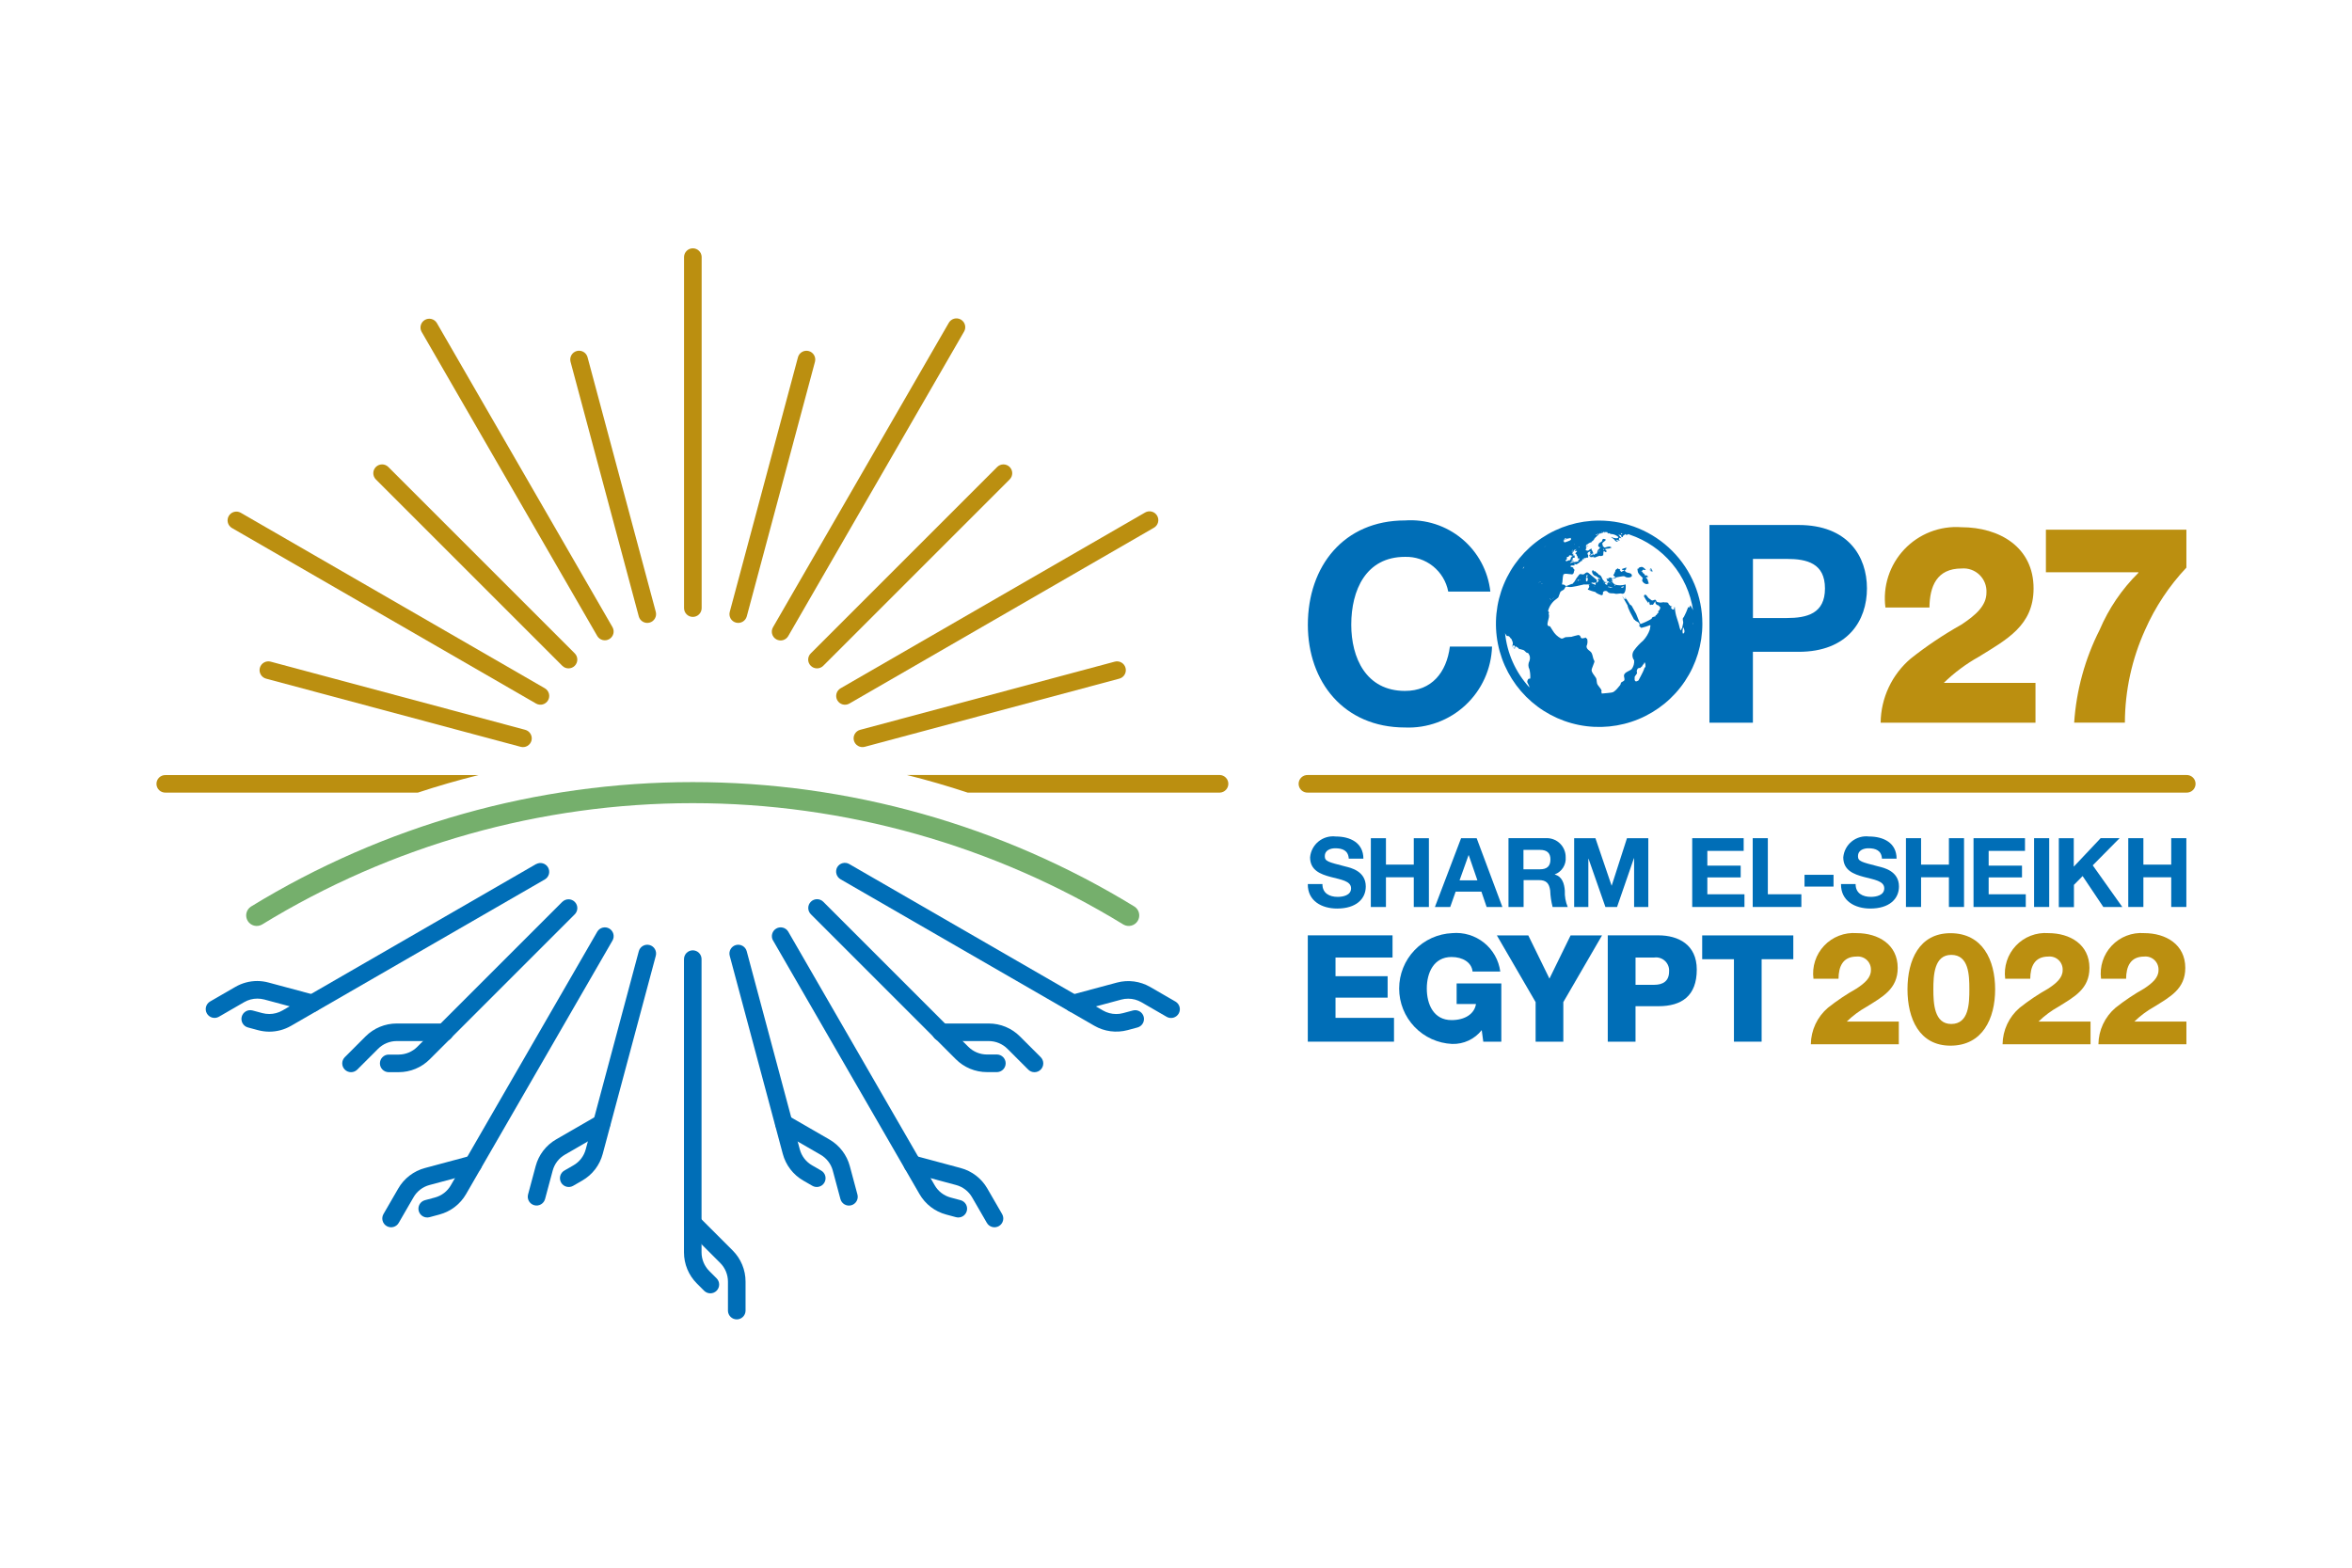 <svg width="300" height="200" viewBox="0 0 300 200" fill="none" xmlns="http://www.w3.org/2000/svg">
<g clip-path="url(#clip0_265_15414)">
<path d="M103.418 84.94C103.522 85.044 103.646 85.127 103.782 85.184C103.919 85.24 104.065 85.269 104.212 85.269C104.36 85.269 104.506 85.24 104.642 85.184C104.778 85.127 104.902 85.044 105.006 84.94L128.783 61.163C128.887 61.059 128.97 60.935 129.027 60.798C129.083 60.662 129.112 60.516 129.112 60.369C129.112 60.221 129.083 60.075 129.027 59.939C128.97 59.803 128.887 59.679 128.783 59.575C128.679 59.471 128.555 59.388 128.419 59.332C128.283 59.275 128.137 59.246 127.989 59.246C127.842 59.246 127.696 59.275 127.56 59.332C127.423 59.388 127.3 59.471 127.195 59.575L103.418 83.352C103.312 83.455 103.228 83.579 103.17 83.715C103.113 83.851 103.083 83.998 103.083 84.146C103.083 84.294 103.113 84.441 103.17 84.577C103.228 84.713 103.312 84.837 103.418 84.94Z" fill="#BB8F10"/>
<path d="M106.804 89.346C106.953 89.604 107.199 89.792 107.486 89.869C107.774 89.946 108.081 89.906 108.338 89.757L147.162 67.341C147.293 67.269 147.409 67.172 147.502 67.055C147.595 66.938 147.664 66.803 147.704 66.659C147.744 66.515 147.756 66.364 147.737 66.215C147.718 66.067 147.67 65.924 147.595 65.794C147.52 65.664 147.42 65.551 147.301 65.461C147.182 65.37 147.046 65.305 146.901 65.267C146.756 65.23 146.605 65.223 146.456 65.245C146.308 65.267 146.166 65.318 146.038 65.396L107.215 87.812C106.958 87.961 106.771 88.207 106.694 88.494C106.617 88.781 106.656 89.088 106.804 89.346Z" fill="#BB8F10"/>
<path d="M67.791 94.484C67.866 94.197 67.825 93.891 67.676 93.634C67.528 93.376 67.284 93.188 66.997 93.109L34.523 84.412C34.235 84.334 33.929 84.374 33.671 84.522C33.413 84.671 33.224 84.915 33.146 85.203C33.069 85.49 33.108 85.797 33.257 86.055C33.405 86.313 33.65 86.502 33.937 86.579L66.411 95.276C66.699 95.354 67.006 95.314 67.265 95.166C67.524 95.017 67.713 94.772 67.791 94.484Z" fill="#BB8F10"/>
<path d="M123.425 101.118H155.599C155.889 101.106 156.162 100.982 156.363 100.773C156.563 100.564 156.675 100.285 156.675 99.995C156.675 99.706 156.563 99.427 156.363 99.218C156.162 99.009 155.889 98.885 155.599 98.873H115.684C118.309 99.529 120.889 100.278 123.425 101.118Z" fill="#BB8F10"/>
<path d="M99.007 81.559C99.265 81.707 99.571 81.747 99.859 81.67C100.146 81.593 100.391 81.405 100.541 81.148L122.956 42.324C123.034 42.197 123.086 42.054 123.108 41.906C123.13 41.758 123.122 41.607 123.085 41.462C123.048 41.317 122.982 41.181 122.892 41.062C122.801 40.943 122.688 40.843 122.558 40.768C122.429 40.693 122.286 40.645 122.137 40.626C121.989 40.607 121.838 40.618 121.694 40.659C121.55 40.699 121.415 40.768 121.298 40.861C121.181 40.954 121.083 41.07 121.011 41.201L98.596 80.024C98.447 80.282 98.406 80.589 98.484 80.877C98.561 81.164 98.749 81.41 99.007 81.559Z" fill="#BB8F10"/>
<path d="M110.297 95.276L142.772 86.579C142.914 86.541 143.047 86.475 143.164 86.385C143.281 86.295 143.379 86.183 143.452 86.055C143.526 85.927 143.573 85.786 143.592 85.64C143.611 85.494 143.601 85.345 143.562 85.203C143.524 85.061 143.458 84.927 143.368 84.81C143.278 84.694 143.166 84.596 143.038 84.522C142.91 84.449 142.769 84.401 142.623 84.382C142.477 84.363 142.328 84.373 142.186 84.412L109.712 93.109C109.569 93.147 109.435 93.212 109.318 93.302C109.201 93.392 109.103 93.504 109.029 93.632C108.955 93.759 108.907 93.9 108.888 94.047C108.869 94.193 108.879 94.342 108.918 94.484C108.998 94.771 109.187 95.015 109.445 95.163C109.704 95.311 110.01 95.352 110.297 95.276Z" fill="#BB8F10"/>
<path d="M88.372 78.702C88.52 78.703 88.666 78.674 88.802 78.617C88.939 78.561 89.063 78.478 89.167 78.374C89.272 78.27 89.354 78.146 89.411 78.009C89.467 77.873 89.496 77.727 89.496 77.579V32.756C89.484 32.466 89.36 32.193 89.151 31.992C88.942 31.792 88.663 31.68 88.373 31.68C88.084 31.68 87.805 31.792 87.596 31.992C87.387 32.193 87.263 32.466 87.251 32.756V77.581C87.251 77.878 87.369 78.164 87.579 78.374C87.79 78.584 88.075 78.702 88.372 78.702Z" fill="#BB8F10"/>
<path d="M29.567 67.351L68.392 89.766C68.65 89.907 68.952 89.942 69.235 89.863C69.517 89.783 69.758 89.597 69.904 89.343C70.051 89.088 70.093 88.787 70.02 88.503C69.947 88.218 69.766 87.974 69.516 87.821L30.69 65.406C30.433 65.265 30.13 65.23 29.848 65.309C29.565 65.388 29.325 65.575 29.178 65.829C29.031 66.083 28.99 66.385 29.062 66.669C29.135 66.954 29.316 67.198 29.567 67.351Z" fill="#BB8F10"/>
<path d="M93.876 79.431C94.163 79.507 94.469 79.466 94.726 79.317C94.984 79.168 95.172 78.924 95.251 78.638L103.948 46.163C104.026 45.876 103.986 45.569 103.838 45.311C103.689 45.053 103.445 44.864 103.157 44.787C102.87 44.709 102.563 44.749 102.305 44.897C102.047 45.046 101.858 45.29 101.781 45.578L93.084 78.052C93.044 78.195 93.033 78.344 93.052 78.49C93.07 78.637 93.118 78.779 93.191 78.907C93.265 79.036 93.363 79.148 93.481 79.238C93.598 79.328 93.733 79.394 93.876 79.431Z" fill="#BB8F10"/>
<path d="M21.123 101.119H53.296C55.834 100.281 58.414 99.535 61.036 98.882H21.123C20.973 98.876 20.822 98.9 20.681 98.953C20.54 99.006 20.411 99.088 20.302 99.192C20.193 99.297 20.106 99.422 20.047 99.561C19.988 99.7 19.957 99.849 19.957 100C19.957 100.151 19.988 100.301 20.047 100.439C20.106 100.578 20.193 100.704 20.302 100.808C20.411 100.913 20.54 100.994 20.681 101.047C20.822 101.101 20.973 101.125 21.123 101.119Z" fill="#BB8F10"/>
<path d="M71.72 84.94C71.824 85.044 71.948 85.127 72.084 85.183C72.221 85.24 72.367 85.269 72.514 85.269C72.662 85.269 72.808 85.24 72.944 85.183C73.08 85.127 73.204 85.044 73.308 84.94C73.412 84.836 73.495 84.712 73.551 84.576C73.608 84.439 73.637 84.293 73.637 84.146C73.637 83.999 73.608 83.853 73.551 83.716C73.495 83.58 73.412 83.456 73.308 83.352L49.531 59.575C49.32 59.364 49.035 59.246 48.737 59.246C48.439 59.246 48.154 59.364 47.943 59.575C47.733 59.785 47.614 60.071 47.614 60.369C47.614 60.667 47.733 60.952 47.943 61.163L71.72 84.94Z" fill="#BB8F10"/>
<path d="M76.187 81.148C76.34 81.399 76.585 81.58 76.869 81.653C77.153 81.725 77.455 81.684 77.709 81.537C77.963 81.39 78.15 81.15 78.229 80.867C78.308 80.585 78.273 80.282 78.132 80.025L55.717 41.202C55.564 40.951 55.32 40.77 55.035 40.697C54.751 40.624 54.45 40.666 54.195 40.813C53.941 40.959 53.755 41.2 53.675 41.483C53.596 41.765 53.631 42.068 53.772 42.325L76.187 81.148Z" fill="#BB8F10"/>
<path d="M81.477 78.64C81.555 78.927 81.743 79.172 82.002 79.32C82.26 79.468 82.566 79.508 82.854 79.43C83.141 79.353 83.386 79.164 83.534 78.906C83.683 78.648 83.722 78.341 83.645 78.054L74.942 45.572C74.903 45.43 74.837 45.296 74.747 45.179C74.657 45.063 74.545 44.965 74.417 44.891C74.289 44.818 74.148 44.77 74.002 44.752C73.856 44.733 73.707 44.743 73.565 44.781C73.423 44.819 73.29 44.886 73.173 44.975C73.056 45.066 72.958 45.178 72.885 45.305C72.811 45.433 72.764 45.574 72.745 45.721C72.726 45.867 72.736 46.015 72.774 46.157L81.477 78.64Z" fill="#BB8F10"/>
<path d="M144.71 115.663C127.749 105.275 108.246 99.777 88.357 99.777C68.467 99.777 48.965 105.275 32.003 115.663C31.712 115.855 31.507 116.153 31.431 116.494C31.356 116.835 31.416 117.192 31.598 117.489C31.781 117.787 32.072 118.002 32.41 118.089C32.748 118.176 33.107 118.128 33.411 117.955C49.948 107.825 68.964 102.464 88.357 102.464C107.75 102.464 126.766 107.825 143.303 117.955C143.607 118.128 143.965 118.176 144.304 118.089C144.642 118.002 144.933 117.787 145.116 117.489C145.298 117.192 145.358 116.835 145.282 116.494C145.207 116.153 145.002 115.855 144.71 115.663Z" fill="#75AF6C"/>
<path d="M87.242 122.407V159.775C87.242 160.513 87.387 161.243 87.669 161.924C87.951 162.605 88.366 163.224 88.888 163.745L89.812 164.67C90.023 164.88 90.309 164.998 90.606 164.998C90.904 164.998 91.19 164.88 91.4 164.67C91.611 164.459 91.729 164.174 91.729 163.876C91.729 163.578 91.611 163.292 91.4 163.082L90.475 162.157C89.842 161.526 89.485 160.669 89.483 159.775V122.407C89.489 122.256 89.465 122.105 89.412 121.964C89.358 121.823 89.277 121.694 89.173 121.585C89.068 121.476 88.943 121.389 88.804 121.33C88.665 121.271 88.516 121.24 88.365 121.24C88.214 121.24 88.064 121.271 87.925 121.33C87.787 121.389 87.661 121.476 87.556 121.585C87.452 121.694 87.371 121.823 87.317 121.964C87.264 122.105 87.24 122.256 87.246 122.407H87.242Z" fill="#006EB7"/>
<path d="M87.566 156.825L91.859 161.118C92.492 161.749 92.849 162.605 92.851 163.499V167.247C92.864 167.536 92.987 167.81 93.196 168.01C93.406 168.211 93.684 168.323 93.974 168.323C94.264 168.323 94.542 168.211 94.751 168.01C94.96 167.81 95.084 167.536 95.096 167.247V163.499C95.097 162.762 94.951 162.032 94.669 161.351C94.387 160.67 93.973 160.051 93.451 159.53L89.158 155.237C88.947 155.026 88.662 154.908 88.364 154.908C88.066 154.908 87.781 155.026 87.57 155.237C87.359 155.448 87.241 155.733 87.241 156.031C87.241 156.329 87.359 156.614 87.57 156.825H87.566Z" fill="#006EB7"/>
<path d="M93.078 121.941L99.846 147.212C100.036 147.923 100.364 148.589 100.812 149.172C101.26 149.756 101.819 150.245 102.456 150.612L103.595 151.269C103.723 151.347 103.865 151.398 104.013 151.42C104.161 151.442 104.312 151.435 104.457 151.398C104.602 151.361 104.738 151.295 104.858 151.205C104.977 151.114 105.077 151.001 105.152 150.871C105.227 150.742 105.275 150.598 105.293 150.45C105.312 150.301 105.301 150.151 105.261 150.006C105.22 149.862 105.152 149.728 105.058 149.61C104.965 149.493 104.85 149.396 104.718 149.324L103.579 148.667C103.196 148.448 102.86 148.154 102.591 147.804C102.323 147.454 102.126 147.054 102.013 146.627L95.245 121.355C95.168 121.068 94.979 120.823 94.721 120.675C94.463 120.526 94.156 120.487 93.869 120.564C93.581 120.642 93.337 120.83 93.188 121.089C93.04 121.347 93 121.653 93.078 121.941Z" fill="#006EB7"/>
<path d="M99.403 144.276L104.66 147.313C105.043 147.532 105.379 147.826 105.648 148.176C105.917 148.526 106.113 148.927 106.226 149.353L107.199 152.975C107.276 153.263 107.465 153.508 107.723 153.656C107.981 153.804 108.288 153.844 108.575 153.766C108.863 153.689 109.107 153.5 109.256 153.242C109.404 152.984 109.444 152.677 109.366 152.39L108.394 148.768C108.204 148.057 107.875 147.391 107.427 146.808C106.98 146.225 106.421 145.735 105.784 145.368L100.526 142.331C100.269 142.19 99.966 142.156 99.684 142.235C99.401 142.314 99.161 142.501 99.014 142.755C98.867 143.009 98.826 143.311 98.898 143.595C98.971 143.879 99.152 144.124 99.403 144.276Z" fill="#006EB7"/>
<path d="M103.423 116.635L121.916 135.129C122.437 135.651 123.056 136.065 123.737 136.348C124.418 136.63 125.148 136.775 125.886 136.775H127.198C127.487 136.762 127.761 136.639 127.961 136.43C128.162 136.22 128.274 135.942 128.274 135.652C128.274 135.362 128.162 135.084 127.961 134.875C127.761 134.666 127.487 134.542 127.198 134.53H125.886C124.992 134.528 124.135 134.171 123.504 133.537L105.01 115.044C104.8 114.833 104.514 114.715 104.216 114.715C103.919 114.715 103.633 114.833 103.423 115.044C103.212 115.254 103.094 115.54 103.094 115.838C103.094 116.135 103.212 116.421 103.423 116.631V116.635Z" fill="#006EB7"/>
<path d="M120.058 132.816H126.123C127.017 132.818 127.874 133.175 128.505 133.808L131.155 136.458C131.365 136.669 131.651 136.787 131.949 136.787C132.246 136.787 132.532 136.669 132.743 136.458C132.953 136.247 133.071 135.962 133.071 135.664C133.071 135.366 132.953 135.081 132.743 134.87L130.093 132.221C129.572 131.699 128.953 131.285 128.272 131.002C127.591 130.72 126.861 130.575 126.123 130.575H120.058C119.907 130.569 119.757 130.593 119.615 130.646C119.474 130.7 119.345 130.781 119.236 130.886C119.127 130.99 119.041 131.116 118.981 131.254C118.922 131.393 118.892 131.543 118.892 131.694C118.892 131.845 118.922 131.994 118.981 132.133C119.041 132.272 119.127 132.397 119.236 132.502C119.345 132.606 119.474 132.687 119.615 132.741C119.757 132.794 119.907 132.818 120.058 132.812V132.816Z" fill="#006EB7"/>
<path d="M98.597 119.971L117.281 152.334C117.648 152.971 118.136 153.53 118.718 153.978C119.301 154.426 119.966 154.754 120.675 154.944L121.94 155.284C122.082 155.322 122.23 155.332 122.377 155.313C122.523 155.294 122.664 155.247 122.792 155.173C122.919 155.1 123.031 155.002 123.121 154.885C123.211 154.769 123.277 154.635 123.316 154.493C123.354 154.351 123.364 154.202 123.345 154.056C123.327 153.91 123.279 153.769 123.206 153.641C123.132 153.513 123.034 153.401 122.917 153.311C122.801 153.221 122.667 153.155 122.525 153.116L121.261 152.777C120.834 152.664 120.434 152.468 120.083 152.199C119.733 151.93 119.44 151.594 119.22 151.211L100.536 118.848C100.384 118.597 100.139 118.416 99.855 118.344C99.57 118.271 99.269 118.312 99.015 118.459C98.76 118.606 98.574 118.846 98.495 119.129C98.416 119.412 98.45 119.714 98.591 119.971H98.597Z" fill="#006EB7"/>
<path d="M116.089 149.607L121.947 151.18C122.374 151.293 122.774 151.49 123.125 151.759C123.475 152.028 123.768 152.363 123.988 152.746L125.861 155.987C125.933 156.119 126.031 156.234 126.148 156.327C126.265 156.421 126.4 156.489 126.544 156.53C126.688 156.57 126.839 156.581 126.987 156.563C127.136 156.544 127.279 156.496 127.409 156.421C127.538 156.346 127.651 156.246 127.742 156.127C127.832 156.007 127.898 155.871 127.935 155.726C127.972 155.581 127.98 155.43 127.958 155.282C127.936 155.134 127.884 154.992 127.806 154.864L125.933 151.623C125.566 150.985 125.077 150.427 124.493 149.979C123.91 149.531 123.244 149.203 122.533 149.013L116.674 147.439C116.387 147.362 116.08 147.401 115.822 147.55C115.564 147.698 115.375 147.943 115.298 148.23C115.22 148.518 115.26 148.824 115.408 149.082C115.556 149.34 115.801 149.529 116.089 149.607Z" fill="#006EB7"/>
<path d="M107.215 112.175L139.578 130.859C140.863 131.602 142.39 131.804 143.824 131.421L145.088 131.081C145.375 131.004 145.62 130.815 145.768 130.557C145.917 130.299 145.956 129.992 145.879 129.705C145.801 129.418 145.613 129.173 145.354 129.024C145.096 128.876 144.79 128.836 144.502 128.914L143.238 129.253C142.955 129.33 142.662 129.367 142.369 129.365C141.777 129.365 141.196 129.21 140.684 128.914L108.321 110.23C108.063 110.081 107.756 110.041 107.469 110.118C107.181 110.195 106.936 110.383 106.786 110.641C106.644 110.902 106.61 111.208 106.69 111.495C106.77 111.781 106.958 112.025 107.215 112.175Z" fill="#006EB7"/>
<path d="M137.175 129.095L143.034 127.521C143.317 127.445 143.61 127.407 143.903 127.41C144.495 127.409 145.076 127.565 145.588 127.86L148.829 129.734C149.087 129.875 149.389 129.91 149.672 129.83C149.954 129.751 150.195 129.565 150.341 129.31C150.488 129.056 150.53 128.755 150.457 128.47C150.384 128.186 150.203 127.941 149.952 127.789L146.711 125.915C145.427 125.173 143.9 124.971 142.466 125.354L136.607 126.928C136.32 127.003 136.074 127.19 135.924 127.446C135.774 127.703 135.733 128.009 135.808 128.296C135.884 128.583 136.07 128.829 136.327 128.979C136.584 129.129 136.889 129.17 137.177 129.095H137.175Z" fill="#006EB7"/>
<path d="M81.479 121.355L74.711 146.627C74.598 147.054 74.402 147.454 74.133 147.804C73.864 148.154 73.528 148.448 73.145 148.667L72.006 149.324C71.874 149.396 71.759 149.493 71.666 149.61C71.573 149.728 71.504 149.862 71.463 150.006C71.423 150.151 71.412 150.301 71.431 150.45C71.449 150.598 71.498 150.742 71.573 150.871C71.647 151.001 71.747 151.114 71.867 151.205C71.986 151.295 72.122 151.361 72.267 151.398C72.412 151.435 72.563 151.443 72.711 151.42C72.859 151.398 73.001 151.347 73.129 151.269L74.268 150.612C74.906 150.245 75.465 149.756 75.913 149.173C76.361 148.589 76.689 147.923 76.878 147.212L83.646 121.941C83.724 121.653 83.684 121.347 83.536 121.089C83.388 120.831 83.143 120.642 82.855 120.564C82.568 120.487 82.261 120.526 82.003 120.675C81.745 120.823 81.556 121.068 81.479 121.355Z" fill="#006EB7"/>
<path d="M76.195 142.324L70.938 145.36C70.3 145.727 69.741 146.216 69.293 146.8C68.846 147.383 68.517 148.049 68.328 148.76L67.355 152.382C67.278 152.67 67.317 152.976 67.466 153.234C67.614 153.492 67.859 153.681 68.146 153.759C68.434 153.836 68.74 153.797 68.998 153.648C69.256 153.5 69.445 153.255 69.523 152.968L70.495 149.346C70.608 148.919 70.805 148.518 71.073 148.168C71.342 147.818 71.678 147.525 72.061 147.305L77.319 144.269C77.569 144.116 77.75 143.871 77.823 143.587C77.896 143.303 77.854 143.001 77.707 142.747C77.561 142.493 77.32 142.306 77.038 142.227C76.755 142.148 76.453 142.183 76.195 142.324Z" fill="#006EB7"/>
<path d="M71.722 115.053L53.229 133.547C52.598 134.18 51.741 134.537 50.847 134.54H49.535C49.246 134.552 48.972 134.675 48.772 134.884C48.571 135.094 48.459 135.372 48.459 135.662C48.459 135.952 48.571 136.23 48.772 136.439C48.972 136.648 49.246 136.772 49.535 136.784H50.847C51.584 136.785 52.315 136.64 52.996 136.357C53.677 136.075 54.296 135.661 54.816 135.139L73.31 116.645C73.521 116.435 73.639 116.149 73.639 115.851C73.639 115.553 73.521 115.268 73.31 115.057C73.1 114.847 72.814 114.729 72.516 114.729C72.219 114.729 71.933 114.847 71.722 115.057V115.053Z" fill="#006EB7"/>
<path d="M56.666 130.574H50.6C49.863 130.574 49.133 130.719 48.452 131.001C47.77 131.284 47.152 131.698 46.631 132.22L43.981 134.869C43.771 135.08 43.652 135.365 43.652 135.663C43.652 135.961 43.771 136.246 43.981 136.457C44.192 136.668 44.477 136.786 44.775 136.786C45.073 136.786 45.358 136.668 45.569 136.457L48.219 133.807C48.85 133.174 49.706 132.817 50.6 132.815H56.666C56.816 132.821 56.967 132.797 57.108 132.744C57.249 132.69 57.379 132.609 57.487 132.505C57.596 132.4 57.683 132.275 57.742 132.136C57.802 131.997 57.832 131.848 57.832 131.697C57.832 131.546 57.802 131.396 57.742 131.257C57.683 131.118 57.596 130.993 57.487 130.889C57.379 130.784 57.249 130.703 57.108 130.649C56.967 130.596 56.816 130.572 56.666 130.578V130.574Z" fill="#006EB7"/>
<path d="M76.19 118.848L57.505 151.211C57.286 151.594 56.993 151.93 56.642 152.199C56.292 152.468 55.892 152.664 55.465 152.777L54.201 153.116C54.059 153.155 53.925 153.221 53.808 153.311C53.692 153.401 53.594 153.513 53.52 153.641C53.447 153.769 53.399 153.91 53.38 154.056C53.361 154.202 53.371 154.351 53.41 154.493C53.448 154.635 53.514 154.769 53.605 154.885C53.694 155.002 53.806 155.1 53.934 155.173C54.062 155.247 54.203 155.294 54.349 155.313C54.496 155.332 54.644 155.322 54.786 155.284L56.051 154.944C56.761 154.754 57.427 154.426 58.011 153.978C58.594 153.53 59.083 152.972 59.45 152.334L78.135 119.971C78.276 119.714 78.31 119.412 78.231 119.129C78.152 118.846 77.965 118.606 77.711 118.459C77.457 118.312 77.156 118.271 76.871 118.344C76.587 118.416 76.342 118.597 76.19 118.848Z" fill="#006EB7"/>
<path d="M60.058 147.439L54.199 149.013C53.488 149.203 52.822 149.532 52.239 149.98C51.656 150.427 51.166 150.986 50.799 151.623L48.925 154.864C48.848 154.992 48.796 155.134 48.774 155.282C48.752 155.43 48.76 155.581 48.797 155.726C48.834 155.871 48.899 156.008 48.99 156.127C49.08 156.246 49.194 156.346 49.323 156.421C49.453 156.496 49.596 156.544 49.745 156.563C49.893 156.582 50.044 156.57 50.188 156.53C50.332 156.49 50.467 156.421 50.584 156.328C50.701 156.235 50.798 156.119 50.87 155.988L52.744 152.747C52.963 152.363 53.257 152.028 53.607 151.759C53.957 151.49 54.357 151.294 54.784 151.181L60.643 149.607C60.786 149.569 60.92 149.503 61.037 149.414C61.154 149.324 61.253 149.212 61.326 149.084C61.4 148.956 61.448 148.815 61.467 148.669C61.486 148.522 61.476 148.374 61.437 148.231C61.357 147.945 61.168 147.701 60.91 147.553C60.652 147.405 60.346 147.364 60.058 147.439Z" fill="#006EB7"/>
<path d="M68.392 110.228L36.029 128.912C35.517 129.209 34.935 129.364 34.344 129.362C34.051 129.361 33.759 129.324 33.474 129.251L32.21 128.912C31.923 128.834 31.616 128.874 31.358 129.022C31.1 129.171 30.911 129.415 30.834 129.703C30.756 129.99 30.796 130.297 30.944 130.555C31.093 130.813 31.337 131.002 31.625 131.079L32.889 131.419C33.361 131.547 33.847 131.614 34.336 131.617C35.319 131.619 36.284 131.36 37.134 130.867L69.513 112.183C69.764 112.03 69.945 111.785 70.018 111.501C70.09 111.217 70.049 110.915 69.902 110.661C69.755 110.407 69.515 110.22 69.232 110.141C68.95 110.062 68.647 110.097 68.39 110.238L68.392 110.228Z" fill="#006EB7"/>
<path d="M40.125 126.927L34.266 125.353C33.794 125.224 33.308 125.157 32.819 125.154C31.837 125.153 30.871 125.411 30.021 125.905L26.78 127.778C26.529 127.931 26.348 128.175 26.275 128.46C26.203 128.744 26.244 129.045 26.391 129.3C26.538 129.554 26.778 129.74 27.061 129.82C27.343 129.899 27.646 129.864 27.903 129.723L31.144 127.85C31.656 127.553 32.237 127.397 32.829 127.399C33.122 127.4 33.414 127.438 33.699 127.51L39.557 129.084C39.7 129.121 39.848 129.13 39.994 129.111C40.14 129.091 40.28 129.042 40.407 128.968C40.534 128.894 40.645 128.795 40.734 128.678C40.823 128.561 40.889 128.428 40.926 128.285C40.963 128.143 40.972 127.995 40.952 127.849C40.932 127.703 40.884 127.563 40.81 127.436C40.736 127.308 40.637 127.197 40.52 127.108C40.403 127.019 40.269 126.954 40.127 126.917L40.125 126.927Z" fill="#006EB7"/>
<path d="M239.878 92.198C239.895 90.637 240.247 89.097 240.911 87.683C241.576 86.27 242.537 85.016 243.729 84.007C245.755 82.404 247.904 80.963 250.157 79.698C252.031 78.466 253.375 77.263 253.375 75.602C253.398 75.183 253.331 74.765 253.178 74.374C253.025 73.984 252.79 73.631 252.489 73.339C252.188 73.047 251.828 72.823 251.433 72.683C251.037 72.543 250.617 72.489 250.199 72.526C247.023 72.526 246.134 74.818 246.103 77.507H240.488C240.313 76.169 240.439 74.809 240.855 73.526C241.272 72.243 241.968 71.068 242.895 70.087C243.821 69.106 244.954 68.344 246.211 67.855C247.469 67.366 248.82 67.163 250.165 67.26C255.044 67.26 259.384 69.807 259.384 75.064C259.384 79.8 255.992 81.564 252.386 83.797C250.763 84.704 249.266 85.82 247.934 87.117H259.629V92.202H239.878V92.198Z" fill="#BB8F10"/>
<path d="M260.966 67.576H278.877V72.415C276.683 74.743 274.903 77.428 273.611 80.354C271.924 84.073 271.044 88.107 271.031 92.191H264.563C264.838 88.067 265.943 84.04 267.812 80.354C268.97 77.631 270.649 75.16 272.754 73.08V73.008H260.958V67.576H260.966Z" fill="#BB8F10"/>
<path d="M168.677 112.798C168.677 113.969 169.586 114.42 170.622 114.42C171.302 114.42 172.33 114.222 172.33 113.328C172.33 112.38 171.019 112.221 169.721 111.874C168.423 111.526 167.103 111.028 167.103 109.375C167.137 108.982 167.25 108.601 167.435 108.253C167.619 107.905 167.872 107.597 168.179 107.349C168.485 107.101 168.838 106.917 169.217 106.809C169.596 106.7 169.992 106.669 170.383 106.717C172.217 106.717 173.902 107.511 173.902 109.548H172.037C171.973 108.488 171.223 108.22 170.306 108.22C169.689 108.22 168.978 108.48 168.978 109.212C168.978 109.893 169.397 109.97 171.596 110.54C172.237 110.699 174.206 111.109 174.206 113.094C174.206 114.708 172.942 115.909 170.552 115.909C168.607 115.909 166.781 114.952 166.813 112.785H168.679L168.677 112.798Z" fill="#006EB7"/>
<path d="M174.853 106.932H176.778V110.306H180.328V106.932H182.258V115.708H180.328V111.921H176.778V115.708H174.849L174.853 106.932Z" fill="#006EB7"/>
<path d="M186.364 106.932H188.349L191.63 115.708H189.621L188.956 113.755H185.668L184.979 115.708H183.026L186.364 106.932ZM186.166 112.316H188.446L187.339 109.099H187.315L186.166 112.316Z" fill="#006EB7"/>
<path d="M192.39 106.931H197.134C197.464 106.909 197.796 106.955 198.108 107.067C198.419 107.179 198.705 107.354 198.946 107.581C199.187 107.808 199.379 108.082 199.509 108.387C199.64 108.691 199.706 109.019 199.704 109.351C199.744 109.819 199.631 110.287 199.38 110.684C199.129 111.081 198.755 111.385 198.315 111.55V111.573C199.263 111.82 199.533 112.744 199.595 113.63C199.562 114.342 199.689 115.053 199.966 115.71H198.037C197.858 115.022 197.755 114.316 197.729 113.606C197.594 112.681 197.239 112.278 196.266 112.278H194.337V115.71H192.408V106.931H192.39ZM194.319 110.901H196.431C197.292 110.901 197.759 110.529 197.759 109.644C197.759 108.799 197.292 108.426 196.431 108.426H194.319V110.901Z" fill="#006EB7"/>
<path d="M200.779 106.932H203.498L205.555 112.973H205.578L207.523 106.932H210.243V115.708H208.432V109.486H208.409L206.257 115.708H204.771L202.619 109.555H202.595V115.708H200.785V106.932H200.779Z" fill="#006EB7"/>
<path d="M215.844 106.932H222.407V108.553H217.773V110.435H222.026V111.937H217.773V114.089H222.508V115.71H215.844V106.932Z" fill="#006EB7"/>
<path d="M223.56 106.932H225.489V114.087H229.766V115.708H223.56V106.932Z" fill="#006EB7"/>
<path d="M230.169 111.604H233.869V113.106H230.169V111.604Z" fill="#006EB7"/>
<path d="M236.685 112.798C236.685 113.969 237.594 114.42 238.63 114.42C239.311 114.42 240.339 114.222 240.339 113.328C240.339 112.38 239.027 112.221 237.729 111.874C236.431 111.526 235.111 111.028 235.111 109.375C235.146 108.982 235.258 108.601 235.443 108.253C235.628 107.905 235.881 107.597 236.187 107.349C236.494 107.101 236.847 106.917 237.226 106.809C237.604 106.7 238.001 106.669 238.392 106.717C240.226 106.717 241.911 107.511 241.911 109.548H240.045C239.982 108.488 239.232 108.22 238.315 108.22C237.698 108.22 236.987 108.48 236.987 109.212C236.987 109.893 237.406 109.97 239.605 110.54C240.246 110.699 242.215 111.109 242.215 113.094C242.215 114.708 240.951 115.909 238.561 115.909C236.616 115.909 234.79 114.952 234.822 112.785H236.687L236.685 112.798Z" fill="#006EB7"/>
<path d="M243.106 106.932H245.035V110.306H248.586V106.932H250.515V115.708H248.586V111.921H245.035V115.708H243.106V106.932Z" fill="#006EB7"/>
<path d="M251.726 106.932H258.289V108.553H253.655V110.435H257.908V111.937H253.655V114.089H258.39V115.71H251.726V106.932Z" fill="#006EB7"/>
<path d="M259.45 106.932H261.379V115.708H259.45V106.932Z" fill="#006EB7"/>
<path d="M262.582 106.932H264.511V110.564L267.943 106.926H270.362L266.931 110.397L270.702 115.71H268.282L265.64 111.765L264.533 112.888V115.724H262.604V106.932H262.582Z" fill="#006EB7"/>
<path d="M271.462 106.932H273.391V110.306H276.942V106.932H278.871V115.708H276.942V111.921H273.391V115.708H271.462V106.932Z" fill="#006EB7"/>
<path d="M230.975 133.221C230.986 132.334 231.186 131.459 231.562 130.655C231.939 129.852 232.483 129.138 233.158 128.563C234.31 127.651 235.532 126.832 236.812 126.112C237.88 125.407 238.638 124.722 238.638 123.779C238.651 123.541 238.613 123.303 238.526 123.081C238.439 122.858 238.305 122.657 238.133 122.492C237.961 122.326 237.756 122.199 237.531 122.12C237.305 122.041 237.066 122.011 236.828 122.033C235.026 122.033 234.52 123.337 234.504 124.863H231.309C231.208 124.102 231.279 123.329 231.516 122.599C231.752 121.869 232.148 121.201 232.676 120.644C233.203 120.086 233.848 119.653 234.563 119.377C235.279 119.1 236.047 118.986 236.812 119.044C239.579 119.044 242.054 120.491 242.054 123.48C242.054 126.169 240.125 127.173 238.084 128.442C237.162 128.958 236.311 129.593 235.554 130.331H242.195V133.225L230.975 133.221Z" fill="#BB8F10"/>
<path d="M243.302 126.216C243.302 122.484 244.805 119.053 248.782 119.053C252.879 119.053 254.482 122.484 254.482 126.216C254.482 129.947 252.877 133.402 248.782 133.402C244.805 133.404 243.302 129.949 243.302 126.216ZM251.194 126.216C251.194 124.39 251.13 121.819 248.885 121.819C246.718 121.819 246.601 124.39 246.601 126.216C246.601 128.042 246.72 130.636 248.885 130.636C251.13 130.63 251.194 128.044 251.194 126.216Z" fill="#BB8F10"/>
<path d="M255.431 133.221C255.442 132.334 255.642 131.459 256.018 130.655C256.395 129.852 256.939 129.138 257.614 128.563C258.766 127.651 259.988 126.832 261.268 126.112C262.336 125.407 263.094 124.722 263.094 123.779C263.107 123.541 263.069 123.303 262.982 123.081C262.895 122.858 262.761 122.657 262.589 122.492C262.417 122.326 262.212 122.199 261.987 122.12C261.761 122.041 261.522 122.011 261.284 122.033C259.482 122.033 258.976 123.337 258.96 124.863H255.765C255.664 124.102 255.735 123.329 255.972 122.599C256.208 121.869 256.604 121.201 257.132 120.644C257.659 120.086 258.304 119.653 259.019 119.377C259.735 119.1 260.503 118.986 261.268 119.044C264.035 119.044 266.51 120.491 266.51 123.48C266.51 126.169 264.581 127.173 262.54 128.442C261.618 128.958 260.767 129.593 260.01 130.331H266.651V133.225L255.431 133.221Z" fill="#BB8F10"/>
<path d="M267.657 133.221C267.667 132.334 267.867 131.459 268.244 130.655C268.621 129.852 269.165 129.138 269.84 128.563C270.992 127.651 272.214 126.832 273.494 126.112C274.562 125.407 275.32 124.722 275.32 123.779C275.333 123.541 275.295 123.303 275.208 123.081C275.12 122.858 274.986 122.657 274.815 122.492C274.643 122.326 274.437 122.199 274.212 122.12C273.987 122.041 273.747 122.011 273.51 122.033C271.708 122.033 271.202 123.337 271.186 124.863H267.99C267.89 124.102 267.961 123.329 268.197 122.599C268.434 121.869 268.83 121.201 269.357 120.644C269.884 120.086 270.529 119.653 271.245 119.377C271.96 119.1 272.729 118.986 273.494 119.044C276.261 119.044 278.736 120.491 278.736 123.48C278.736 126.169 276.806 127.173 274.766 128.442C273.843 128.958 272.993 129.593 272.236 130.331H278.878V133.225L267.657 133.221Z" fill="#BB8F10"/>
<path d="M166.811 101.119H278.877C279.028 101.125 279.179 101.101 279.321 101.047C279.463 100.994 279.592 100.912 279.701 100.807C279.811 100.702 279.898 100.577 279.957 100.437C280.017 100.298 280.047 100.148 280.047 99.996C280.047 99.845 280.017 99.695 279.957 99.556C279.898 99.416 279.811 99.29 279.701 99.186C279.592 99.081 279.463 98.999 279.321 98.945C279.179 98.892 279.028 98.868 278.877 98.874H166.811C166.659 98.868 166.508 98.892 166.367 98.945C166.225 98.999 166.095 99.081 165.986 99.186C165.877 99.29 165.79 99.416 165.73 99.556C165.671 99.695 165.64 99.845 165.64 99.996C165.64 100.148 165.671 100.298 165.73 100.437C165.79 100.577 165.877 100.702 165.986 100.807C166.095 100.912 166.225 100.994 166.367 101.047C166.508 101.101 166.659 101.125 166.811 101.119Z" fill="#BB8F10"/>
<path d="M166.811 119.328H177.619V122.158H170.345V124.54H176.994V127.275H170.345V129.855H177.806V132.892H166.811V119.328Z" fill="#006EB7"/>
<path d="M191.481 132.898H189.194L188.996 131.42C188.549 131.988 187.975 132.444 187.32 132.75C186.665 133.056 185.948 133.204 185.225 133.182C183.405 133.102 181.685 132.321 180.426 131.005C179.166 129.688 178.463 127.936 178.463 126.114C178.463 124.291 179.166 122.539 180.426 121.223C181.685 119.906 183.405 119.126 185.225 119.045C186.683 118.912 188.136 119.348 189.28 120.262C190.423 121.175 191.17 122.496 191.362 123.947H187.827C187.716 122.784 186.571 122.09 185.146 122.09C182.869 122.09 181.99 124.106 181.99 126.115C181.99 128.123 182.859 130.14 185.146 130.14C186.892 130.14 188.071 129.326 188.262 128.091H185.795V125.466H191.495V132.898H191.481Z" fill="#006EB7"/>
<path d="M199.404 127.844V132.898H195.869V127.844L190.927 119.336H194.936L197.634 124.848L200.331 119.336H204.34L199.404 127.844Z" fill="#006EB7"/>
<path d="M205.08 119.328H211.523C214.053 119.328 216.425 120.491 216.425 123.695C216.425 127.055 214.504 128.369 211.523 128.369H208.613V132.892H205.072V119.328H205.08ZM208.615 125.638H210.997C212.096 125.638 212.894 125.179 212.894 123.945C212.914 123.695 212.878 123.444 212.788 123.211C212.698 122.978 212.557 122.767 212.374 122.596C212.192 122.424 211.974 122.296 211.735 122.22C211.497 122.144 211.244 122.123 210.997 122.158H208.615V125.638Z" fill="#006EB7"/>
<path d="M228.746 122.373H224.697V132.892H221.165V122.373H217.116V119.336H228.738V122.373H228.746Z" fill="#006EB7"/>
<path d="M184.721 75.454C184.475 74.184 183.786 73.043 182.776 72.234C181.766 71.426 180.502 71.003 179.209 71.042C174.227 71.042 172.354 75.279 172.354 79.699C172.354 83.905 174.227 88.144 179.209 88.144C182.601 88.144 184.506 85.812 184.933 82.49H190.31C190.267 83.898 189.944 85.284 189.362 86.567C188.78 87.85 187.949 89.005 186.917 89.965C185.886 90.925 184.674 91.671 183.352 92.159C182.03 92.647 180.625 92.869 179.217 92.81C171.413 92.81 166.818 86.983 166.818 79.711C166.818 72.223 171.413 66.396 179.217 66.396C181.851 66.213 184.454 67.056 186.482 68.747C188.51 70.439 189.805 72.849 190.097 75.474H184.729L184.721 75.454Z" fill="#006EB7"/>
<path d="M218.033 66.977H229.411C235.697 66.977 238.132 70.97 238.132 75.066C238.132 79.163 235.697 83.156 229.411 83.156H223.584V92.203H218.041V66.977H218.033ZM223.59 78.845H227.899C230.479 78.845 232.777 78.284 232.777 75.074C232.777 71.865 230.485 71.303 227.899 71.303H223.59V78.845Z" fill="#006EB7"/>
<path d="M210.687 72.663C210.687 72.663 210.687 72.663 210.687 72.647C210.687 72.631 210.671 72.631 210.664 72.631C210.656 72.631 210.624 72.631 210.608 72.615C210.592 72.599 210.584 72.56 210.632 72.56C210.679 72.56 210.679 72.536 210.679 72.536C210.679 72.536 210.64 72.512 210.592 72.52H210.576L210.56 72.488C210.56 72.488 210.529 72.488 210.537 72.488C210.576 72.576 210.584 72.576 210.552 72.576C210.521 72.576 210.529 72.552 210.521 72.544L210.473 72.576C210.473 72.576 210.457 72.591 210.457 72.599C210.456 72.621 210.456 72.642 210.457 72.663V72.734C210.457 72.734 210.473 72.853 210.521 72.877C210.568 72.901 210.552 72.814 210.552 72.814C210.552 72.758 210.513 72.719 210.505 72.671C210.497 72.623 210.505 72.584 210.537 72.615C210.56 72.635 210.579 72.659 210.592 72.687C210.606 72.714 210.614 72.744 210.616 72.774C210.616 72.869 210.656 72.909 210.671 72.917C210.687 72.925 210.791 72.917 210.791 72.885C210.79 72.866 210.785 72.847 210.775 72.83L210.687 72.663Z" fill="#006EB7"/>
<path d="M209.959 73.683C209.971 73.671 209.982 73.658 209.99 73.643C210.213 73.643 210.236 73.643 210.189 73.548C210.189 73.548 209.943 73.232 209.881 73.484C209.73 73.216 209.707 73.193 209.683 73.177C209.651 73.161 209.587 73.137 209.579 73.129C209.575 73.125 209.571 73.121 209.568 73.115C209.565 73.11 209.564 73.104 209.564 73.097C209.564 73.074 209.564 73.058 209.516 73.01C209.468 72.963 209.389 72.915 209.333 72.859C209.386 72.846 209.443 72.851 209.492 72.875C209.503 72.877 209.513 72.877 209.524 72.875C209.524 72.875 209.524 72.851 209.5 72.828C209.46 72.772 209.452 72.74 209.484 72.732C209.507 72.728 209.528 72.72 209.548 72.708C209.548 72.708 209.564 72.685 209.572 72.677C209.675 72.708 209.786 72.701 209.887 72.724L209.919 72.693C209.919 72.693 209.627 72.313 209.389 72.329C209.389 72.329 209.349 72.313 209.349 72.329C209.349 72.345 208.978 72.345 208.986 72.56C208.942 72.572 208.895 72.572 208.851 72.56C208.915 73.129 208.915 73.129 209.556 73.75C209.539 73.766 209.52 73.78 209.5 73.79C209.5 73.973 209.5 73.973 209.444 74.05C209.49 74.172 209.566 74.28 209.666 74.363C209.766 74.446 209.886 74.502 210.014 74.524H210.03C210.125 74.501 210.213 74.469 210.306 74.453L210.107 73.82C209.974 73.784 209.974 73.784 209.959 73.683Z" fill="#006EB7"/>
<path d="M203.973 66.414C201.369 66.414 198.824 67.186 196.659 68.633C194.494 70.079 192.807 72.135 191.81 74.541C190.814 76.946 190.553 79.593 191.061 82.147C191.569 84.701 192.823 87.046 194.664 88.888C196.505 90.729 198.851 91.983 201.405 92.491C203.958 92.999 206.605 92.738 209.011 91.741C211.416 90.745 213.472 89.058 214.919 86.893C216.365 84.728 217.138 82.183 217.138 79.579C217.137 76.087 215.75 72.739 213.281 70.27C210.812 67.802 207.464 66.415 203.973 66.414ZM206.763 68.02C206.789 68.019 206.814 68.028 206.835 68.043C206.867 68.059 206.874 68.059 206.882 68.059C206.894 68.066 206.905 68.074 206.914 68.083V68.123C206.914 68.123 206.914 68.123 206.914 68.139L206.874 68.155H206.859C206.843 68.155 206.835 68.139 206.819 68.139C206.803 68.139 206.819 68.139 206.819 68.155C206.787 68.133 206.762 68.103 206.747 68.067C206.734 68.036 206.749 68.02 206.765 68.02H206.763ZM204.423 67.901C204.423 67.901 204.423 67.916 204.408 67.924C204.392 67.932 204.384 67.924 204.384 67.924C204.377 67.917 204.372 67.909 204.368 67.901H204.408H204.423ZM204.28 67.869H204.312H204.328C204.328 67.869 204.36 67.885 204.36 67.893L204.328 67.909C204.318 67.908 204.307 67.908 204.296 67.909C204.296 67.909 204.272 67.885 204.272 67.877L204.28 67.869ZM204.145 67.948C204.149 67.948 204.152 67.948 204.155 67.949C204.158 67.951 204.161 67.952 204.163 67.955C204.165 67.957 204.167 67.96 204.168 67.963C204.169 67.966 204.17 67.969 204.169 67.972C204.169 67.972 204.169 67.972 204.169 67.988C204.169 68.004 204.153 67.988 204.145 67.988C204.138 67.988 204.132 67.942 204.147 67.942L204.145 67.948ZM204.09 67.948C204.09 67.948 204.106 67.948 204.106 67.964H204.086C204.081 67.966 204.075 67.966 204.07 67.964C204.061 67.954 204.054 67.944 204.046 67.932L204.086 67.956L204.09 67.948ZM203.798 68.099C203.798 68.099 203.798 68.099 203.814 68.099H203.838C203.838 68.099 203.838 68.099 203.854 68.099C203.86 68.101 203.866 68.106 203.87 68.111C203.875 68.117 203.877 68.124 203.878 68.131C203.878 68.137 203.877 68.144 203.874 68.149C203.872 68.155 203.867 68.159 203.862 68.163C203.862 68.163 203.846 68.163 203.838 68.163C203.83 68.163 203.822 68.163 203.814 68.178C203.806 68.194 203.774 68.178 203.774 68.178V68.141C203.774 68.141 203.8 68.115 203.8 68.107L203.798 68.099ZM203.639 68.131C203.65 68.127 203.661 68.127 203.671 68.131C203.68 68.121 203.691 68.113 203.703 68.107C203.703 68.107 203.703 68.139 203.679 68.147H203.623C203.629 68.143 203.635 68.141 203.641 68.141L203.639 68.131ZM203.6 68.218V68.202C203.584 68.202 203.568 68.218 203.552 68.218C203.536 68.218 203.552 68.218 203.552 68.202C203.552 68.186 203.576 68.202 203.592 68.186C203.608 68.171 203.608 68.163 203.616 68.155C203.618 68.173 203.627 68.189 203.639 68.202C203.639 68.202 203.639 68.202 203.639 68.186C203.639 68.147 203.671 68.163 203.671 68.163C203.671 68.163 203.687 68.186 203.671 68.202C203.655 68.218 203.703 68.202 203.711 68.178C203.719 68.155 203.743 68.178 203.743 68.202C203.743 68.226 203.743 68.218 203.743 68.218C203.739 68.22 203.735 68.221 203.731 68.221C203.727 68.221 203.723 68.22 203.719 68.218C203.719 68.218 203.719 68.218 203.703 68.234H203.689C203.689 68.234 203.689 68.25 203.673 68.25C203.657 68.25 203.657 68.234 203.641 68.234C203.625 68.234 203.618 68.258 203.594 68.266H203.538C203.522 68.266 203.506 68.266 203.522 68.25C203.533 68.24 203.547 68.234 203.562 68.234C203.625 68.218 203.626 68.194 203.618 68.194C203.622 68.196 203.624 68.2 203.626 68.204C203.627 68.209 203.627 68.213 203.625 68.217C203.622 68.221 203.619 68.224 203.615 68.225C203.61 68.227 203.606 68.226 203.602 68.224L203.6 68.218ZM202.389 69.381C202.389 69.381 202.405 69.365 202.421 69.365C202.421 69.365 202.405 69.389 202.389 69.397V69.381ZM202.23 69.612C202.23 69.612 202.23 69.611 202.23 69.627C202.232 69.632 202.232 69.638 202.23 69.643C202.23 69.643 202.214 69.659 202.206 69.659C202.198 69.659 202.218 69.615 202.234 69.615L202.23 69.612ZM202.254 69.842C202.254 69.842 202.254 69.842 202.254 69.858C202.254 69.874 202.254 69.897 202.23 69.905C202.228 69.9 202.226 69.893 202.227 69.887C202.227 69.881 202.228 69.875 202.231 69.869C202.233 69.864 202.237 69.859 202.242 69.854C202.247 69.85 202.252 69.847 202.258 69.846L202.254 69.842ZM201.385 69.778C201.385 69.778 201.385 69.762 201.385 69.754C201.385 69.746 201.409 69.723 201.416 69.723C201.424 69.723 201.448 69.739 201.416 69.794C201.404 69.827 201.385 69.856 201.361 69.881C201.364 69.868 201.364 69.855 201.361 69.842C201.361 69.842 201.361 69.842 201.345 69.826C201.329 69.81 201.329 69.826 201.345 69.81C201.361 69.794 201.389 69.798 201.389 69.782L201.385 69.778ZM201.077 70.03C201.078 70.026 201.079 70.022 201.082 70.019C201.085 70.017 201.089 70.015 201.093 70.014C201.093 70.014 201.093 70.014 201.109 70.03C201.125 70.046 201.125 70.03 201.133 70.046H201.093C201.088 70.045 201.082 70.045 201.077 70.046C201.061 70.062 201.053 70.07 201.053 70.046C201.053 70.022 201.055 70.084 201.079 70.036L201.077 70.03ZM200.825 69.413C200.841 69.413 200.841 69.413 200.841 69.429C200.841 69.445 200.841 69.429 200.857 69.429C200.859 69.43 200.861 69.432 200.862 69.434C200.863 69.436 200.864 69.438 200.864 69.441C200.864 69.443 200.863 69.445 200.862 69.448C200.861 69.45 200.859 69.451 200.857 69.453C200.857 69.453 200.857 69.453 200.841 69.453C200.825 69.453 200.841 69.469 200.841 69.469C200.839 69.471 200.836 69.472 200.833 69.472C200.83 69.472 200.827 69.471 200.825 69.469V69.453C200.825 69.453 200.825 69.453 200.809 69.437C200.793 69.421 200.811 69.419 200.827 69.419L200.825 69.413ZM200.857 69.492C200.858 69.5 200.858 69.508 200.857 69.516C200.852 69.518 200.846 69.518 200.841 69.516C200.841 69.5 200.841 69.5 200.857 69.5C200.873 69.5 200.859 69.49 200.859 69.498L200.857 69.492ZM200.809 69.524C200.809 69.524 200.809 69.572 200.809 69.58C200.809 69.58 200.803 69.53 200.811 69.53L200.809 69.524ZM200.809 70.157C200.825 70.141 200.841 70.133 201.039 70.118C201.039 70.141 201.039 70.141 200.881 70.268C200.833 70.3 200.833 70.3 200.825 70.316C200.817 70.332 200.841 70.316 200.881 70.316C200.976 70.284 201.149 70.268 201.164 70.316C201.119 70.39 201.063 70.457 200.998 70.514C200.998 70.514 200.974 70.53 200.974 70.538V70.578C200.974 70.578 200.918 70.578 200.91 70.618C200.958 70.657 201.029 70.65 201.069 70.697C201.109 70.745 201.093 70.808 201.117 70.856C201.141 70.903 201.18 70.919 201.196 70.959C201.21 70.984 201.221 71.011 201.228 71.038C201.244 71.062 201.212 71.094 201.228 71.118C201.244 71.142 201.268 71.15 201.276 71.173C201.276 71.205 201.276 71.205 201.204 71.261C201.212 71.266 201.222 71.269 201.232 71.269C201.242 71.269 201.252 71.266 201.26 71.261C201.26 71.261 201.49 71.165 201.458 71.332C201.434 71.443 201.291 71.435 201.26 71.531C201.291 71.562 201.331 71.531 201.363 71.555C201.363 71.594 201.283 71.634 201.244 71.642C201.093 71.681 200.928 71.674 200.777 71.713C200.627 71.689 200.627 71.689 200.611 71.713C200.571 71.769 200.571 71.769 200.452 71.777C200.388 71.777 200.349 71.872 200.269 71.824C200.269 71.824 200.5 71.57 200.617 71.578C200.647 71.581 200.677 71.575 200.704 71.561C200.731 71.547 200.753 71.525 200.767 71.499C200.728 71.499 200.704 71.523 200.664 71.523L200.553 71.491L200.537 71.459C200.49 71.459 200.442 71.507 200.402 71.459C200.402 71.443 200.402 71.443 200.45 71.435C200.704 71.356 200.633 71.237 200.593 71.253H200.553C200.589 71.203 200.643 71.169 200.704 71.158C200.732 71.162 200.761 71.159 200.789 71.151C200.816 71.143 200.841 71.129 200.863 71.11C200.887 71.086 200.863 71.062 200.863 71.038C200.863 71.015 200.879 70.999 200.887 70.975C200.76 70.999 200.807 70.88 200.807 70.88C200.807 70.88 200.855 70.848 200.879 70.832L200.648 70.864C200.633 70.864 200.633 70.888 200.617 70.888C200.609 70.875 200.606 70.859 200.609 70.845C200.612 70.83 200.62 70.817 200.633 70.808C200.744 70.689 200.712 70.61 200.712 70.61C200.712 70.61 200.688 70.61 200.64 70.713C200.64 70.689 200.64 70.689 200.625 70.689C200.609 70.689 200.601 70.729 200.569 70.745C200.569 70.689 200.625 70.65 200.625 70.594C200.577 70.618 200.545 70.721 200.498 70.665C200.513 70.61 200.593 70.61 200.609 70.554C200.585 70.554 200.561 70.57 200.537 70.554C200.537 70.538 200.537 70.538 200.672 70.411C200.72 70.364 200.696 70.284 200.736 70.229L200.809 70.157ZM199.702 71.556C199.702 71.541 199.725 71.533 199.741 71.517C199.694 71.517 199.694 71.517 199.686 71.517C199.678 71.517 199.726 71.493 199.726 71.469C199.694 71.445 199.694 71.445 199.702 71.437C199.718 71.437 199.741 71.437 199.757 71.421C199.773 71.406 199.789 71.39 199.805 71.382C199.818 71.379 199.832 71.379 199.845 71.382C199.866 71.38 199.888 71.374 199.908 71.366C199.876 71.35 199.845 71.398 199.813 71.366C199.837 71.328 199.87 71.295 199.908 71.271C199.917 71.267 199.925 71.262 199.932 71.255C199.908 71.255 199.876 71.255 199.853 71.239L199.805 71.199C199.805 71.183 199.821 71.175 199.837 71.168C199.884 71.144 199.892 71.136 199.892 71.128C199.868 71.128 199.837 71.128 199.829 71.104C199.868 71.088 199.868 71.088 199.868 71.08C199.868 71.072 199.892 71.048 199.908 71.04C199.924 71.032 199.932 71.04 199.964 71.04C199.99 71.048 200.017 71.048 200.043 71.04C200.079 71.026 200.111 71.004 200.138 70.977C200.138 70.945 200.083 70.977 200.075 70.945C200.114 70.904 200.16 70.869 200.21 70.842H200.257H200.313C200.329 70.842 200.337 70.866 200.361 70.866C200.384 70.866 200.4 70.842 200.424 70.85C200.448 70.858 200.424 70.85 200.456 70.874C200.465 70.883 200.473 70.894 200.48 70.906V70.953C200.48 70.953 200.504 70.977 200.504 71.001V71.017C200.483 71.055 200.449 71.083 200.408 71.096C200.399 71.098 200.389 71.102 200.381 71.107C200.373 71.112 200.366 71.12 200.361 71.128C200.361 71.128 200.361 71.152 200.361 71.159C200.372 71.21 200.366 71.263 200.345 71.31L200.265 71.453C200.265 71.453 200.265 71.469 200.249 71.469C200.21 71.469 200.17 71.469 200.13 71.469C200.091 71.469 200.059 71.517 200.011 71.525C199.995 71.525 199.964 71.509 199.956 71.525C199.948 71.541 199.956 71.556 199.916 71.564C199.916 71.564 199.789 71.612 199.765 71.596C199.741 71.58 199.765 71.58 199.765 71.572C199.765 71.564 199.735 71.562 199.72 71.562L199.702 71.556ZM200.555 71.034C200.555 71.034 200.555 71.034 200.571 71.019L200.619 70.995C200.65 70.971 200.65 70.971 200.658 70.971C200.666 70.971 200.658 70.971 200.658 70.995C200.658 71.019 200.635 71.034 200.627 71.034L200.587 71.05C200.579 71.048 200.572 71.045 200.565 71.04L200.555 71.034ZM200.523 70.37C200.522 70.365 200.522 70.359 200.523 70.354C200.523 70.354 200.547 70.354 200.563 70.338C200.579 70.322 200.563 70.338 200.563 70.322C200.563 70.306 200.563 70.322 200.579 70.354C200.595 70.385 200.579 70.385 200.579 70.393H200.595V70.409V70.425H200.579C200.579 70.425 200.579 70.409 200.563 70.409H200.531C200.531 70.409 200.531 70.385 200.531 70.378C200.531 70.37 200.531 70.378 200.515 70.378C200.5 70.378 200.533 70.383 200.533 70.376L200.523 70.37ZM200.523 70.227C200.539 70.227 200.555 70.227 200.563 70.203L200.587 70.179C200.634 70.155 200.635 70.155 200.642 70.155C200.65 70.155 200.642 70.187 200.642 70.187C200.642 70.187 200.642 70.203 200.627 70.203C200.611 70.203 200.611 70.203 200.603 70.219C200.595 70.235 200.603 70.235 200.587 70.243C200.571 70.251 200.587 70.243 200.571 70.243H200.555C200.555 70.243 200.539 70.243 200.539 70.258C200.534 70.26 200.529 70.26 200.523 70.258C200.52 70.261 200.516 70.263 200.511 70.263C200.507 70.263 200.503 70.261 200.5 70.258C200.5 70.258 200.513 70.249 200.533 70.233L200.523 70.227ZM200.492 70.33C200.492 70.346 200.42 70.354 200.42 70.33C200.42 70.306 200.452 70.306 200.476 70.306C200.5 70.306 200.513 70.324 200.502 70.336L200.492 70.33ZM199.408 69.082C199.456 69.066 199.464 69.058 199.527 68.994C199.527 68.994 199.495 68.994 199.487 68.994C199.479 68.994 199.503 68.963 199.503 68.947C199.456 68.931 199.416 68.947 199.368 68.947C199.392 68.899 199.551 68.891 199.551 68.891C199.566 68.892 199.581 68.89 199.594 68.885C199.608 68.879 199.62 68.871 199.63 68.859C199.606 68.859 199.583 68.883 199.567 68.859C199.583 68.828 199.63 68.835 199.654 68.804C199.591 68.78 199.591 68.78 199.559 68.804C199.515 68.819 199.467 68.819 199.424 68.804C199.448 68.78 199.464 68.78 199.479 68.788C199.495 68.796 199.495 68.788 199.511 68.748C199.527 68.708 199.511 68.772 199.535 68.772C199.559 68.772 199.567 68.772 199.567 68.748C199.567 68.724 199.551 68.748 199.551 68.732C199.565 68.71 199.584 68.691 199.606 68.677C199.63 68.677 199.63 68.701 199.646 68.701V68.716C199.662 68.732 199.686 68.692 199.678 68.685C199.67 68.677 199.678 68.669 199.678 68.661C199.678 68.653 199.702 68.661 199.71 68.645C199.718 68.629 199.71 68.645 199.678 68.645C199.71 68.613 199.773 68.677 199.773 68.708C199.773 68.74 199.733 68.756 199.71 68.78C199.726 68.812 199.694 68.828 199.694 68.851C199.694 68.875 199.694 68.851 199.773 68.788C199.853 68.724 199.789 68.812 199.853 68.724C199.868 68.701 199.876 68.692 199.884 68.692C199.892 68.692 199.884 68.732 199.884 68.756C199.897 68.748 199.908 68.737 199.916 68.724C199.932 68.708 199.932 68.708 200.011 68.669V68.748C200.011 68.748 200.043 68.701 200.051 68.692C200.059 68.685 200.051 68.677 200.075 68.669C200.099 68.661 200.099 68.708 200.114 68.701C200.162 68.669 200.162 68.669 200.17 68.669V68.685C200.226 68.685 200.234 68.621 200.281 68.613C200.297 68.613 200.297 68.613 200.321 68.661C200.361 68.661 200.384 68.621 200.424 68.621C200.408 68.661 200.369 68.661 200.345 68.692H200.369C200.369 68.692 200.337 68.716 200.345 68.74C200.353 68.764 200.361 68.74 200.361 68.74V68.756C200.361 68.756 200.376 68.756 200.384 68.756C200.392 68.756 200.384 68.756 200.384 68.78L200.361 68.867C200.338 68.891 200.311 68.909 200.281 68.923C200.242 68.923 200.242 68.923 200.234 68.939C200.226 68.954 200.218 68.97 200.202 68.986C200.176 69.001 200.15 69.014 200.122 69.026C200.099 69.002 200.099 69.002 200.091 69.002C200.043 69.018 200.011 69.058 199.964 69.074C199.956 69.08 199.947 69.084 199.937 69.087C199.928 69.09 199.918 69.091 199.908 69.09C199.892 69.09 199.892 69.09 199.797 69.121C199.765 69.137 199.733 69.153 199.694 69.169C199.662 69.176 199.631 69.181 199.598 69.185C199.598 69.185 199.495 69.161 199.479 69.137C199.476 69.129 199.47 69.122 199.463 69.116C199.456 69.111 199.448 69.107 199.44 69.105H199.392C199.355 69.109 199.318 69.109 199.281 69.105C199.356 69.133 199.356 69.111 199.42 69.088L199.408 69.082ZM198.205 76.227C198.205 76.227 198.205 76.227 198.205 76.243C198.205 76.258 198.158 76.314 198.142 76.298C198.126 76.282 198.193 76.227 198.217 76.227H198.205ZM198.054 76.425C198.054 76.409 198.078 76.393 198.086 76.377C198.094 76.362 198.102 76.354 198.11 76.338C198.11 76.338 198.126 76.362 198.11 76.377C198.11 76.425 198.038 76.449 198.031 76.441C198.023 76.433 198.066 76.433 198.066 76.433L198.054 76.425ZM197.808 76.449C197.808 76.449 197.808 76.449 197.824 76.449H197.84C197.842 76.454 197.843 76.459 197.843 76.465C197.843 76.47 197.842 76.476 197.84 76.481C197.84 76.52 197.792 76.544 197.777 76.528C197.761 76.512 197.798 76.457 197.822 76.457L197.808 76.449ZM197.642 76.401C197.664 76.381 197.691 76.367 197.721 76.362C197.712 76.372 197.704 76.382 197.697 76.393V76.417C197.699 76.422 197.699 76.428 197.697 76.433C197.693 76.438 197.688 76.442 197.683 76.445C197.677 76.447 197.671 76.449 197.665 76.449C197.634 76.449 197.634 76.425 197.634 76.425C197.634 76.425 197.632 76.433 197.655 76.409L197.642 76.401ZM194.258 72.472C194.289 72.424 194.329 72.376 194.369 72.321C194.393 72.289 194.408 72.265 194.432 72.257C194.432 72.321 194.345 72.337 194.345 72.4C194.361 72.4 194.369 72.384 194.377 72.376C194.385 72.368 194.377 72.376 194.377 72.408C194.336 72.472 194.285 72.528 194.226 72.575C194.242 72.543 194.265 72.519 194.265 72.487L194.258 72.472ZM195.175 86.563C195.103 86.603 195.016 86.563 194.952 86.611C194.876 86.694 194.826 86.799 194.809 86.91C194.793 87.029 194.793 87.029 195.024 87.48L195.087 87.71C193.321 85.79 192.227 83.348 191.971 80.752C191.987 80.799 192.011 80.847 192.035 80.918H192.058C192.106 80.982 192.122 81.069 192.193 81.117C192.265 81.165 192.392 81.117 192.485 81.188C192.578 81.26 192.628 81.403 192.739 81.48C192.743 81.478 192.747 81.478 192.751 81.478C192.755 81.478 192.759 81.478 192.763 81.48C192.842 81.631 193.009 82.002 192.962 82.161C192.882 82.399 192.858 82.461 192.946 82.54C192.962 82.477 192.89 82.405 192.946 82.341C192.977 82.453 192.985 82.572 193.009 82.681C193.049 82.594 192.977 82.53 192.969 82.451C192.954 82.3 193.136 82.347 193.168 82.363C193.2 82.379 193.311 82.608 193.073 82.679V82.703C193.099 82.706 193.126 82.706 193.152 82.703C193.152 82.703 193.168 82.703 193.176 82.719C193.176 82.774 193.176 82.774 193.2 82.79C193.287 82.393 193.287 82.393 193.611 82.647C193.611 82.647 193.626 82.647 193.634 82.631C193.722 82.679 193.714 82.79 193.793 82.83C193.809 82.83 193.825 82.806 193.841 82.798C194.339 82.933 194.339 82.933 194.395 82.973C194.498 83.044 194.569 83.147 194.662 83.225C194.756 83.302 194.877 83.28 194.954 83.36C195.024 83.471 195.08 83.59 195.121 83.715C195.165 83.918 195.151 84.129 195.081 84.324C194.993 84.489 194.948 84.672 194.948 84.858C194.948 85.044 194.993 85.228 195.081 85.392C195.174 85.774 195.21 86.168 195.188 86.561L195.175 86.563ZM196.314 74.323H196.258C196.258 74.323 196.282 74.291 196.306 74.291C196.33 74.291 196.346 74.315 196.338 74.323C196.33 74.331 196.336 74.321 196.328 74.321L196.314 74.323ZM196.353 74.284C196.338 74.284 196.314 74.252 196.314 74.252C196.314 74.252 196.33 74.236 196.345 74.236C196.361 74.236 196.377 74.252 196.369 74.268C196.361 74.284 196.383 74.281 196.367 74.281L196.353 74.284ZM196.449 74.26C196.447 74.255 196.446 74.251 196.446 74.246C196.446 74.242 196.448 74.237 196.45 74.234C196.452 74.23 196.456 74.226 196.46 74.224C196.463 74.222 196.468 74.22 196.473 74.22C196.488 74.22 196.504 74.236 196.496 74.252C196.488 74.268 196.471 74.293 196.463 74.258L196.449 74.26ZM196.663 74.458C196.654 74.458 196.645 74.455 196.637 74.451C196.629 74.447 196.621 74.441 196.615 74.434C196.615 74.411 196.663 74.41 196.719 74.41C196.734 74.41 196.742 74.41 196.735 74.41C196.719 74.433 196.698 74.451 196.675 74.464L196.663 74.458ZM197.06 69.746L196.925 69.842C197.036 69.762 197.123 69.675 197.241 69.603L197.06 69.746ZM209.862 85.102C209.846 85.158 209.83 85.166 209.822 85.166C209.813 85.156 209.805 85.146 209.798 85.134H209.782C209.733 85.25 209.69 85.368 209.655 85.489C209.615 85.64 208.998 86.801 208.99 86.809C208.895 86.868 208.791 86.911 208.683 86.936C208.639 86.926 208.6 86.904 208.568 86.874C208.536 86.843 208.512 86.804 208.5 86.761V86.406C208.5 86.374 208.524 86.311 208.524 86.303C208.524 86.295 208.651 86.105 208.792 85.924C208.816 85.892 208.816 85.884 208.792 85.813C208.766 85.707 208.766 85.596 208.792 85.489C208.911 85.243 208.911 85.237 209.022 85.251H209.038C209.078 85.251 209.101 85.204 209.141 85.196C209.181 85.188 209.205 85.251 209.244 85.219C209.26 85.053 209.332 85.108 209.347 85.132C209.379 85.084 209.371 85.029 209.411 84.989C209.427 85.021 209.435 85.037 209.49 85.013C209.49 84.981 209.451 84.942 209.49 84.91C209.507 84.9 209.52 84.886 209.529 84.869C209.537 84.852 209.54 84.833 209.538 84.814C209.534 84.804 209.534 84.793 209.538 84.783C209.538 84.783 209.538 84.783 209.594 84.799C209.645 84.748 209.683 84.685 209.705 84.616C209.705 84.568 209.705 84.537 209.784 84.521C209.864 84.545 209.903 84.955 209.871 85.106L209.862 85.102ZM214.684 80.825C214.605 80.865 214.597 80.428 214.613 80.398C214.629 80.369 214.629 80.375 214.637 80.359C214.637 80.303 214.637 80.24 214.653 80.184C214.662 80.159 214.667 80.132 214.669 80.105C214.669 80.089 214.669 80.073 214.669 80.057C214.669 80.041 214.669 80.041 214.692 80.041C214.796 80.193 214.854 80.371 214.859 80.555C214.845 80.758 214.758 80.797 214.694 80.829L214.684 80.825ZM215.554 77.235C215.55 77.296 215.55 77.357 215.554 77.417C215.522 77.417 215.522 77.417 215.451 77.497C215.438 77.491 215.425 77.488 215.411 77.488C215.397 77.488 215.384 77.491 215.371 77.497C215.36 77.469 215.352 77.439 215.347 77.409C215.18 77.876 214.981 78.33 214.752 78.769C214.739 78.77 214.725 78.77 214.712 78.769C214.538 79.007 214.736 79.259 214.688 79.505C214.561 80.13 214.561 80.13 214.49 80.202C214.478 80.213 214.47 80.227 214.464 80.242C214.459 80.257 214.457 80.273 214.458 80.289V80.321L214.426 80.385C214.426 80.4 214.395 80.432 214.363 80.385C214.327 80.328 214.301 80.266 214.284 80.202H214.498C214.424 80.206 214.35 80.206 214.276 80.202C214.175 79.752 214.048 79.309 213.896 78.874C213.739 78.415 213.646 77.936 213.621 77.451C213.607 77.452 213.594 77.452 213.581 77.451L213.549 77.483C213.549 77.658 213.549 77.681 213.494 77.743C213.351 77.854 213.115 77.592 213.13 77.459C213.226 77.443 213.242 77.443 213.273 77.364L213.242 77.332C213.075 77.435 213.003 77.181 212.87 77.134C212.775 76.874 212.775 76.874 212.444 76.842C212.432 76.854 212.419 76.865 212.404 76.874C212.174 76.762 211.945 76.905 211.723 76.874C211.312 76.802 211.312 76.802 211.265 76.675C211.233 76.596 211.201 76.532 211.154 76.516C210.995 76.477 210.886 76.635 210.727 76.604C210.568 76.572 210.467 76.389 210.38 76.381C210.292 76.373 209.969 75.899 209.969 75.899C209.969 75.899 209.921 75.899 209.905 75.915C209.874 75.882 209.831 75.863 209.786 75.859C209.786 75.875 209.77 75.907 209.762 75.923L209.699 75.947C209.708 75.967 209.713 75.988 209.715 76.01C209.699 76.027 209.685 76.046 209.675 76.066C209.849 76.395 210.053 76.707 210.284 76.999C210.237 76.84 210.268 76.8 210.332 76.747C210.435 76.874 210.348 77.062 210.475 77.181C210.514 77.197 210.514 77.181 210.586 77.15C210.657 77.118 210.681 77.15 210.729 77.15C210.761 77.153 210.793 77.153 210.824 77.15C210.856 77.134 210.856 77.134 210.967 76.951C211.007 76.888 211.126 76.697 211.134 76.697C211.134 76.801 211.15 76.905 211.181 77.005C211.228 77.076 211.29 77.136 211.364 77.179C211.435 77.211 211.515 77.203 211.562 77.259L211.761 77.473C211.761 77.473 211.777 77.489 211.777 77.521C211.748 77.662 211.691 77.797 211.61 77.918C211.594 77.918 211.594 77.918 211.578 77.886C211.42 77.957 211.626 78.178 211.459 78.233C211.432 78.24 211.407 78.255 211.389 78.276C211.37 78.298 211.359 78.324 211.356 78.352C211.34 78.448 211.245 78.448 211.189 78.495C211.134 78.543 211.173 78.614 211.118 78.654C211.062 78.694 211.086 78.654 211.07 78.654C211.015 78.654 210.999 78.654 210.81 78.733C210.739 78.765 210.699 78.797 210.691 78.852C210.675 78.94 210.675 78.94 210.612 78.972C210.178 79.228 209.72 79.443 209.244 79.612C209.189 79.597 208.698 78.324 208.691 78.309L208.129 77.296C208.087 77.235 208.025 77.19 207.954 77.169L207.915 77.145C207.448 76.395 207.448 76.395 207.353 76.352C207.376 76.287 207.376 76.217 207.353 76.153C207.305 76.413 207.305 76.413 207.305 76.421C207.285 76.433 207.264 76.444 207.242 76.453C207.091 76.342 207.043 76.153 206.91 76.034C206.91 76.058 207.607 77.245 207.607 77.253C207.607 77.261 207.543 77.491 208.437 79.055C208.457 79.05 208.479 79.05 208.5 79.055C208.643 79.347 209.157 79.301 209.133 79.743C209.098 79.773 209.071 79.812 209.054 79.855C209.213 79.871 209.205 80.109 209.385 80.093C209.752 80.008 210.112 79.895 210.461 79.753C210.477 79.769 210.496 79.783 210.517 79.793C210.485 79.976 210.477 80.156 210.429 80.339C210.245 80.855 209.958 81.328 209.584 81.728C209.156 82.092 208.771 82.503 208.437 82.955C208.295 83.14 208.218 83.366 208.218 83.599C208.218 83.832 208.295 84.058 208.437 84.243C208.47 84.633 208.364 85.023 208.137 85.343C207.869 85.618 207.432 85.658 207.204 85.992C207.045 86.23 207.228 86.466 207.204 86.704C207.172 86.988 206.785 86.918 206.73 87.186C206.698 87.369 206.698 87.369 206.255 87.875C206.152 87.991 206.039 88.096 205.916 88.191C205.717 88.357 205.717 88.357 204.302 88.482C204.318 88.395 204.255 88.323 204.231 88.244L204.286 88.212V88.149C204.247 87.966 204.247 87.966 203.804 87.391C203.606 87.123 203.709 86.781 203.574 86.498L203.423 86.275C203.076 85.801 202.933 85.602 203.06 85.271C203.407 84.378 203.407 84.378 203.352 84.299C203.352 84.283 203.328 84.259 203.32 84.243C203.161 83.951 203.169 83.602 203.012 83.31C202.838 82.987 202.355 82.899 202.363 82.441C202.498 82.146 202.526 81.813 202.443 81.5C202.347 81.476 202.316 81.389 202.244 81.333C202.101 81.436 201.929 81.405 201.77 81.444C201.635 81.357 201.635 81.357 201.603 81.246C201.586 81.18 201.547 81.121 201.493 81.079C201.439 81.037 201.372 81.015 201.303 81.016C201.303 81.016 200.537 81.198 200.529 81.214C200.482 81.246 200.482 81.246 199.735 81.286C199.505 81.302 199.339 81.561 199.079 81.436C198.65 81.208 198.294 80.864 198.05 80.444L197.703 79.898C196.953 79.914 197.79 78.815 197.528 78.311C197.608 78.136 197.592 78.112 197.457 77.939C197.616 77.318 197.995 76.775 198.525 76.413C198.608 76.352 198.688 76.286 198.763 76.215L198.985 75.629C199.041 75.345 199.364 75.361 199.515 75.163C199.594 75.059 199.626 74.933 199.714 74.823C200.378 74.942 200.378 74.942 202.069 74.555L202.125 74.571C202.599 74.555 202.599 74.555 202.631 74.587C202.673 74.575 202.717 74.575 202.758 74.587C202.737 74.628 202.704 74.661 202.663 74.683V74.754C202.75 74.841 202.75 74.841 202.52 75.212C202.842 75.346 203.174 75.454 203.512 75.536C203.576 75.71 204.249 75.933 204.257 75.933C204.286 75.936 204.316 75.932 204.344 75.921C204.372 75.91 204.397 75.892 204.416 75.87C204.436 75.847 204.45 75.82 204.456 75.791C204.463 75.762 204.463 75.731 204.455 75.703C204.392 75.371 204.906 75.306 205.041 75.488C205.295 75.804 205.674 75.631 205.981 75.734C206.289 75.838 206.599 75.631 206.898 75.75H206.954C207.46 75.766 207.365 74.571 207.351 74.559C206.883 74.712 206.379 74.712 205.912 74.559L205.96 74.512C205.936 74.512 205.912 74.512 205.888 74.512C205.642 74.252 205.642 74.252 205.612 74.252C205.612 74.236 205.628 74.204 205.636 74.188C205.657 74.193 205.679 74.193 205.7 74.188C205.704 74.119 205.687 74.05 205.652 73.99C205.63 73.991 205.608 73.997 205.588 74.006C205.579 73.986 205.574 73.964 205.572 73.942C205.707 73.744 205.952 73.847 206.118 73.728C206.108 73.707 206.094 73.689 206.079 73.672C207.138 73.474 207.138 73.474 207.281 73.569C207.541 73.767 208.159 73.672 208.151 73.45C208.127 72.912 207.345 73.251 207.25 72.753C207.337 72.73 207.369 72.626 207.448 72.579C207.415 72.548 207.385 72.513 207.361 72.475C207.44 72.452 207.44 72.452 207.527 72.364L206.894 72.587V72.65C206.894 72.65 206.847 72.65 206.831 72.634C206.902 72.698 206.902 72.698 207.186 72.753C207.186 72.769 207.162 72.793 207.154 72.809C207.028 72.844 206.906 72.895 206.791 72.96C206.775 72.944 206.756 72.93 206.736 72.92C206.72 72.825 206.624 72.793 206.585 72.722C206.618 72.69 206.645 72.652 206.664 72.61C206.442 72.61 206.442 72.61 206.372 72.499C206.257 72.565 206.148 72.642 206.049 72.73C206.081 72.896 205.93 73.013 205.914 73.164C205.89 73.18 205.89 73.18 205.779 73.386C205.868 73.484 205.963 73.576 206.063 73.662C205.893 73.711 205.728 73.777 205.572 73.861C205.583 73.817 205.608 73.777 205.644 73.75C205.62 73.75 205.596 73.75 205.58 73.75H205.557C205.494 73.703 205.416 73.68 205.337 73.686C205.259 73.692 205.185 73.726 205.13 73.781C205.146 73.797 205.17 73.813 205.178 73.829C205.043 73.885 205.043 73.877 204.955 73.766C204.916 73.829 204.884 73.885 205.003 74.004C204.991 74.049 204.972 74.092 204.947 74.131C205.051 74.186 205.146 74.258 205.186 74.274L205.138 74.321C205.114 74.321 205.09 74.321 205.074 74.321L205.043 74.385C205.058 74.401 205.074 74.424 205.09 74.44C205.046 74.448 205 74.448 204.955 74.44C204.971 74.48 205.003 74.528 205.019 74.559C205.01 74.58 205.002 74.601 204.995 74.623C204.979 74.607 204.955 74.591 204.939 74.575C204.923 74.591 204.908 74.615 204.9 74.623C204.882 74.582 204.855 74.547 204.82 74.52C204.8 74.532 204.779 74.543 204.757 74.551C204.757 74.464 204.757 74.456 204.662 74.393C204.662 74.377 204.662 74.377 204.993 74.281C204.874 74.218 204.725 74.305 204.614 74.202C204.615 74.18 204.621 74.159 204.63 74.139C204.275 73.964 204.37 73.41 203.933 73.317C203.822 73.118 203.586 73.049 203.451 72.866C203.406 72.867 203.362 72.881 203.324 72.906C203.293 72.89 203.268 72.864 203.252 72.833C203.237 72.801 203.231 72.766 203.236 72.731C203.192 72.745 203.15 72.764 203.109 72.787C202.99 72.866 203.109 73.452 203.647 73.529C203.758 73.712 204.003 73.712 204.138 73.877L204.082 73.908C203.963 73.789 203.868 73.797 203.798 73.924C203.833 73.988 203.873 74.049 203.917 74.107C203.822 74.186 203.758 74.305 203.649 74.345C203.625 74.218 203.753 74.093 203.649 73.966L202.605 73.089C202.478 73.017 202.439 73.017 202.407 73.025C202.232 73.057 202.131 73.224 201.98 73.277C201.829 73.331 201.633 73.166 201.458 73.277C201.204 73.571 200.984 73.892 200.801 74.234C200.722 74.288 200.661 74.366 200.627 74.456C200.319 74.528 200.041 74.694 199.733 74.772C199.535 74.589 199.535 74.589 199.227 74.557C199.338 74.147 199.291 73.704 199.41 73.293C199.624 73.174 199.624 73.174 200.204 73.246C200.347 73.23 200.488 73.333 200.631 73.23C200.773 73.126 200.718 72.922 200.813 72.787C200.805 72.742 200.805 72.697 200.813 72.652C200.67 72.565 200.678 72.509 200.686 72.438C200.595 72.368 200.485 72.326 200.371 72.319L200.315 72.279C200.331 72.239 200.355 72.192 200.371 72.152C200.523 72.132 200.676 72.124 200.829 72.128C200.829 71.953 200.829 71.953 200.829 71.93C200.829 71.906 200.877 71.93 200.9 71.93C200.91 71.95 200.918 71.972 200.924 71.993C201.017 72.011 201.112 72.003 201.2 71.969C201.184 71.953 201.168 71.93 201.16 71.922C201.2 71.906 201.232 71.898 201.319 71.866C201.47 71.771 201.579 71.628 201.738 71.543C201.739 71.556 201.739 71.569 201.738 71.582C201.751 71.583 201.764 71.583 201.778 71.582C201.778 71.582 201.762 71.558 201.754 71.55C201.795 71.545 201.835 71.534 201.873 71.519C201.833 71.519 201.794 71.519 201.754 71.519C201.794 71.495 201.794 71.495 201.936 71.289H201.976C201.961 71.312 201.953 71.34 201.952 71.368L201.984 71.392C202.048 71.296 202.048 71.296 202.008 71.249C202.048 71.193 202.048 71.193 202.316 71.193C202.316 71.193 202.292 71.177 202.284 71.169C202.331 71.114 202.331 71.114 202.506 71.169C202.506 71.122 202.506 71.122 202.578 71.066C202.577 71.036 202.569 71.005 202.554 70.979L202.586 70.955C202.562 70.892 202.585 70.82 202.554 70.757C202.541 70.756 202.527 70.756 202.514 70.757C202.371 70.425 202.853 70.338 202.861 70.338C202.861 70.393 202.861 70.393 202.806 70.536C202.806 70.536 202.822 70.56 202.83 70.568C202.854 70.569 202.878 70.574 202.901 70.584C202.857 70.652 202.803 70.713 202.742 70.767H202.766C202.798 70.767 202.822 70.751 202.853 70.751C202.859 70.749 202.864 70.749 202.869 70.751C202.88 70.774 202.888 70.798 202.893 70.822C202.895 70.827 202.895 70.833 202.893 70.838C202.883 70.845 202.873 70.85 202.861 70.854C202.861 70.854 202.861 70.854 202.845 70.854H202.814C202.809 70.856 202.803 70.856 202.798 70.854C202.798 70.854 202.798 70.854 202.798 70.838H202.774C202.75 70.838 202.742 70.814 202.758 70.798C202.732 70.823 202.709 70.85 202.687 70.878C202.693 70.891 202.702 70.902 202.713 70.912C202.724 70.921 202.736 70.929 202.75 70.933C202.766 71.005 202.766 71.005 202.869 71.021C202.869 71.044 202.885 71.076 202.893 71.1C202.978 71.069 203.068 71.055 203.157 71.061C203.247 71.067 203.335 71.091 203.415 71.132C203.625 71.039 203.842 70.962 204.064 70.901C204.104 71.029 204.491 70.854 204.491 70.846L204.523 70.364C204.65 70.237 204.753 70.491 204.886 70.435C204.906 70.354 204.906 70.27 204.886 70.189C204.814 70.205 204.814 70.205 204.735 70.054C204.735 70.03 204.735 70.03 205.305 69.967C205.32 69.943 205.32 69.943 205.596 69.848C205.525 69.8 205.43 69.816 205.366 69.752C205.365 69.739 205.365 69.726 205.366 69.713C205.258 69.74 205.146 69.755 205.035 69.76C204.687 69.856 204.687 69.856 204.671 69.864C204.6 69.76 204.38 69.728 204.441 69.564C204.391 69.495 204.365 69.411 204.37 69.326C204.457 69.151 204.662 69.095 204.767 68.929C204.78 68.93 204.793 68.93 204.806 68.929C204.91 68.762 204.507 68.746 204.459 68.746C204.435 68.817 204.372 68.873 204.348 68.945C204.364 68.967 204.378 68.991 204.388 69.016C204.292 69.048 204.253 69.143 204.157 69.175H204.142C204.081 69.232 204.014 69.283 203.943 69.326C203.924 69.407 203.891 69.485 203.848 69.556C203.864 69.621 203.875 69.687 203.88 69.754C203.935 69.731 203.935 69.731 204.078 69.85V69.889C204.038 69.937 204.007 70.001 203.959 70.048C203.946 70.049 203.932 70.049 203.919 70.048C203.792 70.215 203.792 70.215 203.8 70.231C203.721 70.35 203.737 70.499 203.673 70.628C203.498 70.628 203.435 70.628 203.427 70.731C203.427 70.731 203.324 70.818 203.229 70.763C203.227 70.721 203.21 70.681 203.181 70.651C203.213 70.548 203.213 70.548 203.213 70.532C203.213 70.516 203.054 70.201 203.054 70.193C203.054 70.185 203.03 70.193 203.014 70.177C202.998 70.161 203.014 70.145 203.014 70.05C202.995 70.04 202.978 70.027 202.965 70.01C202.951 69.994 202.941 69.975 202.935 69.955C202.913 69.987 202.895 70.022 202.879 70.058C202.728 70.074 202.665 70.257 202.516 70.257C202.516 70.257 202.272 70.257 202.24 70.106C202.27 70.077 202.302 70.05 202.335 70.026C202.336 70.013 202.336 70 202.335 69.987L202.224 70.018C202.224 70.018 202.224 70.018 202.351 69.915C202.351 69.915 202.328 69.915 202.312 69.899C202.359 69.868 202.391 69.828 202.439 69.796L202.455 69.764C202.399 69.78 202.399 69.78 202.32 69.859C202.288 69.82 202.288 69.82 202.32 69.748H202.28C202.28 69.72 202.289 69.693 202.304 69.669H202.367C202.47 69.653 202.478 69.653 202.534 69.685C202.552 69.665 202.573 69.649 202.597 69.637C202.597 69.637 202.574 69.621 202.566 69.614C202.558 69.606 202.367 69.685 202.29 69.637C202.299 69.612 202.304 69.585 202.306 69.558C202.34 69.535 202.377 69.516 202.417 69.502C202.391 69.503 202.366 69.495 202.345 69.478C202.345 69.478 202.369 69.478 202.385 69.463H202.441C202.46 69.444 202.485 69.433 202.512 69.431V69.391C202.615 69.367 202.615 69.367 202.631 69.352C202.632 69.338 202.632 69.325 202.631 69.312C202.655 69.3 202.677 69.284 202.695 69.264H202.774H202.79C202.822 69.24 202.83 69.201 202.869 69.177V69.201C202.869 69.201 202.893 69.201 202.909 69.216C202.925 69.232 202.933 69.201 202.941 69.193C202.967 69.197 202.994 69.197 203.02 69.193C203.004 69.177 202.98 69.153 202.98 69.129C203.139 69.002 203.139 69.002 203.179 69.01C203.219 68.907 203.219 68.907 203.266 68.891C203.275 68.867 203.286 68.843 203.298 68.82C203.298 68.82 203.322 68.835 203.33 68.843C203.33 68.804 203.362 68.772 203.354 68.732C203.346 68.692 203.401 68.701 203.417 68.685C203.457 68.534 203.655 68.51 203.693 68.361C203.702 68.353 203.713 68.347 203.725 68.345C203.725 68.345 203.749 68.345 203.764 68.361C203.769 68.348 203.769 68.334 203.764 68.321C203.764 68.321 203.788 68.305 203.796 68.298C203.822 68.302 203.849 68.302 203.876 68.298L203.796 68.266C203.899 68.226 203.899 68.226 203.915 68.171C203.939 68.159 203.959 68.139 203.971 68.115L204.003 68.139C204.003 68.139 204.018 68.115 204.026 68.107C204.034 68.099 204.058 68.107 204.066 68.123C204.034 68.099 204.034 68.099 203.955 68.083C203.955 68.083 203.979 68.067 203.987 68.059H204.003C204.016 68.059 204.029 68.059 204.042 68.059C204.032 68.049 204.027 68.034 204.026 68.02C204.04 68.02 204.053 68.02 204.066 68.02C204.074 68.046 204.088 68.07 204.106 68.091C204.106 68.091 204.106 68.067 204.122 68.052H204.161C204.161 68.052 204.161 68.075 204.177 68.091C204.186 68.067 204.199 68.046 204.217 68.028L204.249 68.012C204.271 68.026 204.295 68.036 204.32 68.043C204.316 68.016 204.308 67.989 204.296 67.964C204.311 67.964 204.325 67.97 204.336 67.98C204.336 67.98 204.352 67.956 204.36 67.948C204.379 67.969 204.401 67.987 204.423 68.004C204.432 67.98 204.445 67.958 204.463 67.94V67.901L204.495 67.932C204.495 67.932 204.511 67.909 204.519 67.901C204.518 67.887 204.518 67.874 204.519 67.861L204.638 67.837C204.638 67.885 204.59 67.932 204.614 67.988C204.639 67.941 204.671 67.898 204.709 67.861C204.713 67.888 204.721 67.915 204.733 67.94C204.773 67.909 204.773 67.909 204.796 67.837C204.822 67.84 204.846 67.849 204.868 67.861C204.869 67.874 204.869 67.887 204.868 67.901C204.868 67.901 204.892 67.901 204.908 67.916C204.907 67.903 204.907 67.89 204.908 67.877C204.975 67.887 205.041 67.903 205.106 67.924V67.964L204.987 67.996C205.074 68.036 205.074 68.036 205.09 68.059C205.154 68.028 205.225 68.059 205.289 68.02C205.313 68.031 205.334 68.047 205.352 68.067H205.313C205.345 68.09 205.384 68.101 205.424 68.099L205.447 68.123C205.806 68.13 206.151 68.264 206.42 68.502C206.491 68.701 206.009 68.754 205.535 68.502C205.535 68.502 205.511 68.518 205.503 68.526C205.858 68.778 205.858 68.778 205.866 68.794C205.874 68.81 206.174 69.26 206.364 69.048C206.301 68.968 206.126 68.984 206.15 68.849C206.482 68.96 206.547 68.984 206.609 68.945C206.442 68.786 206.442 68.786 206.577 68.605C206.66 68.627 206.742 68.653 206.823 68.685C206.499 68.258 206.499 68.258 206.426 68.21C206.773 68.274 206.773 68.274 206.823 68.345L206.744 68.377C206.743 68.39 206.743 68.403 206.744 68.417C206.894 68.512 206.894 68.512 206.982 68.528C206.982 68.528 206.982 68.528 207.006 68.369C207.085 68.337 207.133 68.266 207.204 68.218H207.275C207.267 68.21 207.261 68.198 207.26 68.186C207.279 68.172 207.296 68.153 207.307 68.131C207.45 68.25 207.45 68.25 207.506 68.266V68.234C207.522 68.213 207.545 68.198 207.571 68.191C207.596 68.184 207.624 68.185 207.649 68.194L207.664 68.171C207.671 68.156 207.682 68.145 207.696 68.139C207.736 68.139 207.768 68.171 207.807 68.178L207.839 68.21C207.852 68.213 207.866 68.213 207.879 68.21C209.98 68.921 211.845 70.196 213.269 71.896C214.693 73.596 215.622 75.655 215.953 77.848C215.683 77.302 215.669 77.294 215.566 77.239L215.554 77.235ZM201.006 74.15C201.016 74.138 201.03 74.13 201.045 74.127C201.061 74.127 201.061 74.143 201.061 74.15C201.06 74.157 201.058 74.164 201.053 74.169C201.049 74.175 201.044 74.179 201.037 74.182C201.037 74.182 201.022 74.182 201.014 74.182C201.008 74.17 201.008 74.162 201.016 74.154L201.006 74.15ZM201.204 74.031C201.339 73.96 201.347 73.96 201.355 73.952C201.363 73.944 201.355 73.976 201.355 73.984C201.355 73.992 201.371 73.984 201.379 74.008C201.383 74.02 201.383 74.034 201.379 74.047C201.379 74.095 201.339 74.087 201.331 74.087C201.323 74.09 201.315 74.09 201.307 74.087C201.295 74.081 201.285 74.073 201.276 74.063C201.26 74.063 201.236 74.063 201.22 74.063L201.204 74.031ZM201.464 73.944C201.464 73.944 201.512 73.928 201.52 73.928C201.528 73.928 201.551 73.984 201.551 73.984C201.551 73.984 201.551 74 201.536 74C201.532 73.995 201.527 73.991 201.521 73.988C201.516 73.986 201.51 73.984 201.504 73.984C201.5 73.982 201.496 73.981 201.492 73.981C201.488 73.981 201.484 73.982 201.48 73.984C201.481 73.972 201.479 73.96 201.474 73.95L201.464 73.944ZM202.389 73.692C202.403 73.683 202.42 73.678 202.437 73.676C202.492 73.676 202.516 73.787 202.516 73.835C202.516 73.883 202.516 73.914 202.516 73.954C202.52 74 202.515 74.046 202.5 74.089L202.484 74.105C202.46 74.121 202.437 74.105 202.421 74.129C202.405 74.153 202.397 74.176 202.373 74.184C202.366 74.187 202.358 74.186 202.35 74.183C202.343 74.18 202.337 74.175 202.333 74.168C202.323 74.159 202.315 74.148 202.309 74.135C202.303 74.123 202.3 74.109 202.3 74.095C202.288 74.059 202.288 74.02 202.3 73.984C202.3 73.968 202.3 73.968 202.3 73.928C202.308 73.902 202.308 73.875 202.3 73.849C202.268 73.801 202.268 73.801 202.268 73.793C202.268 73.785 202.268 73.761 202.284 73.761C202.3 73.761 202.308 73.761 202.324 73.761C202.331 73.763 202.339 73.763 202.347 73.761C202.357 73.735 202.375 73.713 202.399 73.698L202.389 73.692ZM202.349 73.462C202.349 73.438 202.349 73.422 202.349 73.414C202.349 73.406 202.349 73.398 202.349 73.398C202.354 73.397 202.36 73.397 202.365 73.398L202.429 73.374C202.445 73.374 202.445 73.359 202.453 73.335C202.46 73.311 202.453 73.311 202.468 73.311C202.484 73.311 202.468 73.311 202.468 73.327L202.492 73.486C202.477 73.542 202.453 73.596 202.421 73.644C202.421 73.66 202.373 73.644 202.373 73.629C202.373 73.613 202.341 73.581 202.333 73.565C202.325 73.549 202.361 73.468 202.361 73.468L202.349 73.462ZM203.54 74.538C203.54 74.561 203.516 74.601 203.508 74.601C203.482 74.608 203.455 74.608 203.429 74.601C203.389 74.585 203.373 74.553 203.334 74.538C203.294 74.522 203.27 74.538 203.238 74.514C203.207 74.49 203.151 74.458 203.096 74.442C203.083 74.439 203.069 74.439 203.056 74.442C203.024 74.442 203.016 74.442 203.008 74.426C203 74.411 202.992 74.339 203.008 74.331H203.183C203.201 74.341 203.219 74.349 203.238 74.355C203.259 74.36 203.281 74.36 203.302 74.355C203.389 74.355 203.469 74.315 203.554 74.307C203.578 74.307 203.578 74.323 203.578 74.331C203.562 74.387 203.498 74.426 203.514 74.49L203.54 74.538ZM203.413 74.79C203.413 74.794 203.411 74.798 203.408 74.801C203.405 74.804 203.401 74.805 203.397 74.805C203.391 74.806 203.385 74.805 203.379 74.802C203.373 74.8 203.369 74.795 203.365 74.79C203.342 74.766 203.35 74.742 203.365 74.742C203.381 74.742 203.427 74.78 203.427 74.796L203.413 74.79ZM204.497 74.276L204.521 74.252C204.521 74.252 204.521 74.236 204.537 74.236C204.552 74.236 204.592 74.315 204.592 74.323C204.587 74.325 204.581 74.325 204.576 74.323C204.576 74.323 204.56 74.323 204.552 74.307C204.542 74.311 204.531 74.311 204.521 74.307C204.514 74.298 204.511 74.29 204.511 74.281L204.497 74.276ZM205.271 74.276C205.276 74.274 205.282 74.274 205.287 74.276C205.287 74.276 205.287 74.276 205.287 74.299V74.355C205.271 74.355 205.271 74.339 205.263 74.339L205.223 74.323C205.223 74.323 205.223 74.323 205.207 74.307C205.184 74.26 205.184 74.26 205.168 74.252C205.152 74.244 205.144 74.252 205.128 74.236C205.111 74.228 205.095 74.217 205.08 74.204C205.066 74.191 205.05 74.181 205.033 74.172C205.013 74.165 204.994 74.154 204.977 74.141C204.977 74.141 204.977 74.141 204.977 74.125C204.977 74.109 205.009 74.093 205.025 74.093C205.041 74.093 205.025 74.093 205.072 74.133C205.12 74.172 205.096 74.156 205.16 74.172C205.176 74.172 205.191 74.172 205.191 74.188C205.191 74.204 205.191 74.22 205.207 74.236C205.216 74.247 205.226 74.255 205.238 74.262C205.25 74.268 205.263 74.272 205.277 74.274L205.271 74.276ZM205.231 73.777C205.231 73.777 205.231 73.738 205.271 73.738C205.277 73.738 205.283 73.74 205.288 73.745C205.292 73.749 205.295 73.755 205.295 73.761C205.295 73.761 205.295 73.785 205.279 73.785C205.263 73.785 205.255 73.783 205.247 73.775L205.231 73.777ZM205.199 74.829H205.231C205.235 74.83 205.239 74.832 205.242 74.835C205.245 74.837 205.247 74.841 205.247 74.845C205.255 74.854 205.265 74.86 205.276 74.864C205.287 74.868 205.299 74.87 205.311 74.869C205.345 74.865 205.379 74.865 205.414 74.869C205.439 74.878 205.466 74.883 205.493 74.885C205.514 74.88 205.536 74.88 205.557 74.885C205.567 74.888 205.578 74.888 205.588 74.885H205.644C205.644 74.885 205.644 74.885 205.644 74.901C205.644 74.917 205.644 74.941 205.628 74.941C205.612 74.941 205.628 74.941 205.612 74.941C205.596 74.941 205.58 74.925 205.533 74.941C205.507 74.95 205.481 74.955 205.453 74.956L205.39 74.98C205.318 74.909 205.311 74.909 205.168 74.917C205.128 74.917 205.128 74.917 205.128 74.853C205.14 74.836 205.156 74.822 205.176 74.813C205.176 74.813 205.199 74.819 205.215 74.827L205.199 74.829ZM205.374 74.339C205.374 74.339 205.39 74.355 205.374 74.363C205.358 74.371 205.374 74.387 205.358 74.403C205.353 74.404 205.347 74.404 205.342 74.403C205.342 74.403 205.342 74.403 205.342 74.387L205.326 74.371C205.326 74.355 205.326 74.339 205.326 74.339C205.347 74.334 205.367 74.334 205.388 74.337L205.374 74.339ZM205.334 73.912C205.352 73.905 205.371 73.9 205.39 73.897C205.406 73.897 205.414 73.897 205.406 73.912C205.407 73.918 205.407 73.923 205.406 73.928L205.374 73.952C205.374 73.952 205.374 73.952 205.358 73.952L205.342 73.92L205.334 73.912ZM205.485 74.482C205.501 74.482 205.501 74.498 205.501 74.506C205.501 74.514 205.461 74.561 205.453 74.546C205.449 74.538 205.447 74.53 205.447 74.522C205.447 74.513 205.45 74.505 205.455 74.498C205.46 74.491 205.467 74.486 205.474 74.482C205.482 74.479 205.491 74.478 205.499 74.48L205.485 74.482ZM205.525 74.182C205.565 74.182 205.572 74.198 205.572 74.222C205.572 74.246 205.572 74.27 205.572 74.27C205.572 74.27 205.541 74.285 205.533 74.27C205.533 74.254 205.533 74.246 205.533 74.23C205.533 74.214 205.533 74.214 205.517 74.206C205.515 74.201 205.515 74.195 205.517 74.19C205.517 74.19 205.515 74.178 205.539 74.178L205.525 74.182ZM205.501 74.055C205.524 74.036 205.551 74.022 205.58 74.016C205.62 74.016 205.652 74.095 205.652 74.103C205.636 74.103 205.636 74.103 205.628 74.103H205.596C205.58 74.103 205.596 74.103 205.596 74.087C205.596 74.071 205.596 74.063 205.596 74.063C205.596 74.063 205.596 74.063 205.58 74.063C205.565 74.063 205.565 74.063 205.549 74.063C205.533 74.063 205.507 74.067 205.515 74.051L205.501 74.055ZM205.898 74.688C205.908 74.675 205.922 74.663 205.937 74.655C205.952 74.647 205.968 74.642 205.985 74.641C205.985 74.641 206.009 74.641 206.009 74.665C206.01 74.677 206.007 74.689 205.999 74.7C205.992 74.71 205.982 74.717 205.969 74.72C205.954 74.72 205.914 74.752 205.922 74.768C205.911 74.743 205.909 74.716 205.918 74.69L205.898 74.688ZM206.736 74.927C206.755 74.908 206.78 74.897 206.807 74.895C206.831 74.895 206.839 74.895 206.847 74.879C206.855 74.863 206.847 74.855 206.863 74.855H206.878C206.926 74.839 206.974 74.839 207.029 74.823C207.065 74.816 207.097 74.799 207.125 74.776C207.134 74.772 207.142 74.767 207.148 74.76C207.148 74.76 207.148 74.776 207.133 74.799C207.117 74.823 207.093 74.839 207.085 74.863C207.077 74.887 207.085 74.903 207.069 74.919L207.013 74.95C206.998 74.95 206.974 74.95 206.958 74.95C206.946 74.956 206.935 74.964 206.926 74.974C206.926 74.974 206.839 74.974 206.815 74.958C206.791 74.942 206.791 74.934 206.775 74.927C206.759 74.919 206.757 74.931 206.757 74.923L206.736 74.927ZM202.893 70.806V70.838C202.893 70.838 202.893 70.838 202.877 70.854C202.861 70.87 202.877 70.87 202.877 70.878C202.877 70.886 202.877 70.854 202.877 70.83C202.877 70.806 202.905 70.802 202.913 70.802L202.893 70.806ZM202.988 70.64H203.028C203.044 70.64 203.044 70.655 203.044 70.671C203.044 70.671 203.044 70.655 203.06 70.671C203.076 70.687 203.084 70.671 203.06 70.632C203.036 70.592 203.108 70.616 203.108 70.616C203.117 70.628 203.124 70.642 203.128 70.657C203.132 70.672 203.133 70.688 203.131 70.703C203.131 70.719 203.115 70.727 203.115 70.743C203.119 70.753 203.119 70.764 203.115 70.775C203.115 70.79 203.092 70.79 203.084 70.806C203.076 70.822 203.084 70.822 203.068 70.83H203.044C203.028 70.83 203.012 70.806 202.996 70.806C202.949 70.806 202.949 70.806 202.941 70.782C202.941 70.767 202.941 70.751 202.925 70.735C202.909 70.719 202.925 70.735 202.925 70.719H202.957H202.972L203.012 70.695C203.024 70.644 203.008 70.644 203.008 70.636L202.988 70.64ZM202.988 70.838C202.992 70.836 202.996 70.835 203 70.835C203.004 70.835 203.008 70.836 203.012 70.838C203.012 70.838 203.028 70.838 203.028 70.854C203.028 70.87 203.044 70.854 203.044 70.87C203.044 70.886 203.028 70.917 203.02 70.901C203.016 70.891 203.016 70.88 203.02 70.87C203.02 70.87 203.02 70.87 203.02 70.854C203.02 70.838 203.024 70.85 203.016 70.834L202.988 70.838ZM203.012 70.901C203.012 70.901 203.012 70.901 202.996 70.901C202.98 70.901 202.996 70.901 202.98 70.901C202.965 70.901 202.965 70.901 202.957 70.901H202.925V70.878C202.925 70.878 202.925 70.878 202.941 70.878H202.972H203.004C203.004 70.878 203.04 70.89 203.04 70.898L203.012 70.901ZM203.235 70.917C203.235 70.917 203.235 70.917 203.25 70.917H203.274V70.933V70.957C203.274 70.957 203.227 70.981 203.211 70.957C203.195 70.933 203.211 70.917 203.211 70.917C203.211 70.917 203.211 70.917 203.227 70.917C203.242 70.917 203.27 70.919 203.262 70.919L203.235 70.917ZM203.433 70.775C203.449 70.775 203.496 70.798 203.496 70.806C203.496 70.814 203.473 70.822 203.457 70.822C203.441 70.822 203.459 70.786 203.467 70.77L203.433 70.775ZM203.693 70.52C203.693 70.52 203.693 70.52 203.693 70.505C203.705 70.487 203.716 70.469 203.725 70.449C203.725 70.433 203.741 70.409 203.749 70.393C203.757 70.378 203.764 70.37 203.772 70.362C203.772 70.385 203.709 70.528 203.709 70.544C203.709 70.56 203.693 70.568 203.685 70.568C203.688 70.557 203.693 70.548 203.701 70.54C203.709 70.532 203.718 70.526 203.729 70.522L203.693 70.52ZM203.947 70.385C203.947 70.385 203.947 70.362 203.947 70.354C203.949 70.335 203.949 70.317 203.947 70.298C203.947 70.282 203.963 70.258 204.026 70.243C204.024 70.258 204.024 70.275 204.026 70.29C204.031 70.303 204.031 70.317 204.026 70.33C204.026 70.33 204.026 70.33 204.011 70.346L203.947 70.425C204.005 70.431 203.981 70.407 203.981 70.383L203.947 70.385ZM204.199 69.8L204.215 69.816H204.199C204.189 69.819 204.178 69.819 204.167 69.816C204.167 69.816 204.151 69.8 204.151 69.792C204.151 69.784 204.151 69.792 204.167 69.792C204.183 69.792 204.183 69.792 204.183 69.792C204.227 69.774 204.219 69.782 204.235 69.798L204.199 69.8ZM204.523 70.108H204.538H204.578C204.602 70.108 204.65 70.108 204.642 70.124C204.634 70.139 204.61 70.163 204.61 70.163C204.594 70.163 204.578 70.163 204.562 70.163C204.546 70.163 204.562 70.163 204.546 70.187C204.531 70.211 204.515 70.235 204.507 70.227C204.499 70.219 204.507 70.203 204.507 70.195C204.5 70.188 204.494 70.18 204.491 70.171V70.139C204.491 70.139 204.491 70.139 204.507 70.139L204.523 70.108ZM204.507 70.028C204.507 70.028 204.531 70.028 204.538 70.012L204.562 69.989C204.562 69.989 204.626 70.004 204.618 70.02C204.61 70.036 204.594 70.036 204.586 70.052C204.578 70.068 204.586 70.052 204.586 70.068C204.586 70.084 204.586 70.052 204.57 70.044C204.554 70.036 204.55 70.036 204.542 70.028H204.507ZM215.909 79.612C215.901 79.48 215.901 79.348 215.909 79.216V79.446C215.945 79.515 215.945 79.611 215.945 79.611L215.909 79.612Z" fill="#006EB7"/>
</g>
<defs>
<clipPath id="clip0_265_15414">
<rect width="260" height="136.947" fill="white" transform="translate(20 31.527)"/>
</clipPath>
</defs>
</svg>
